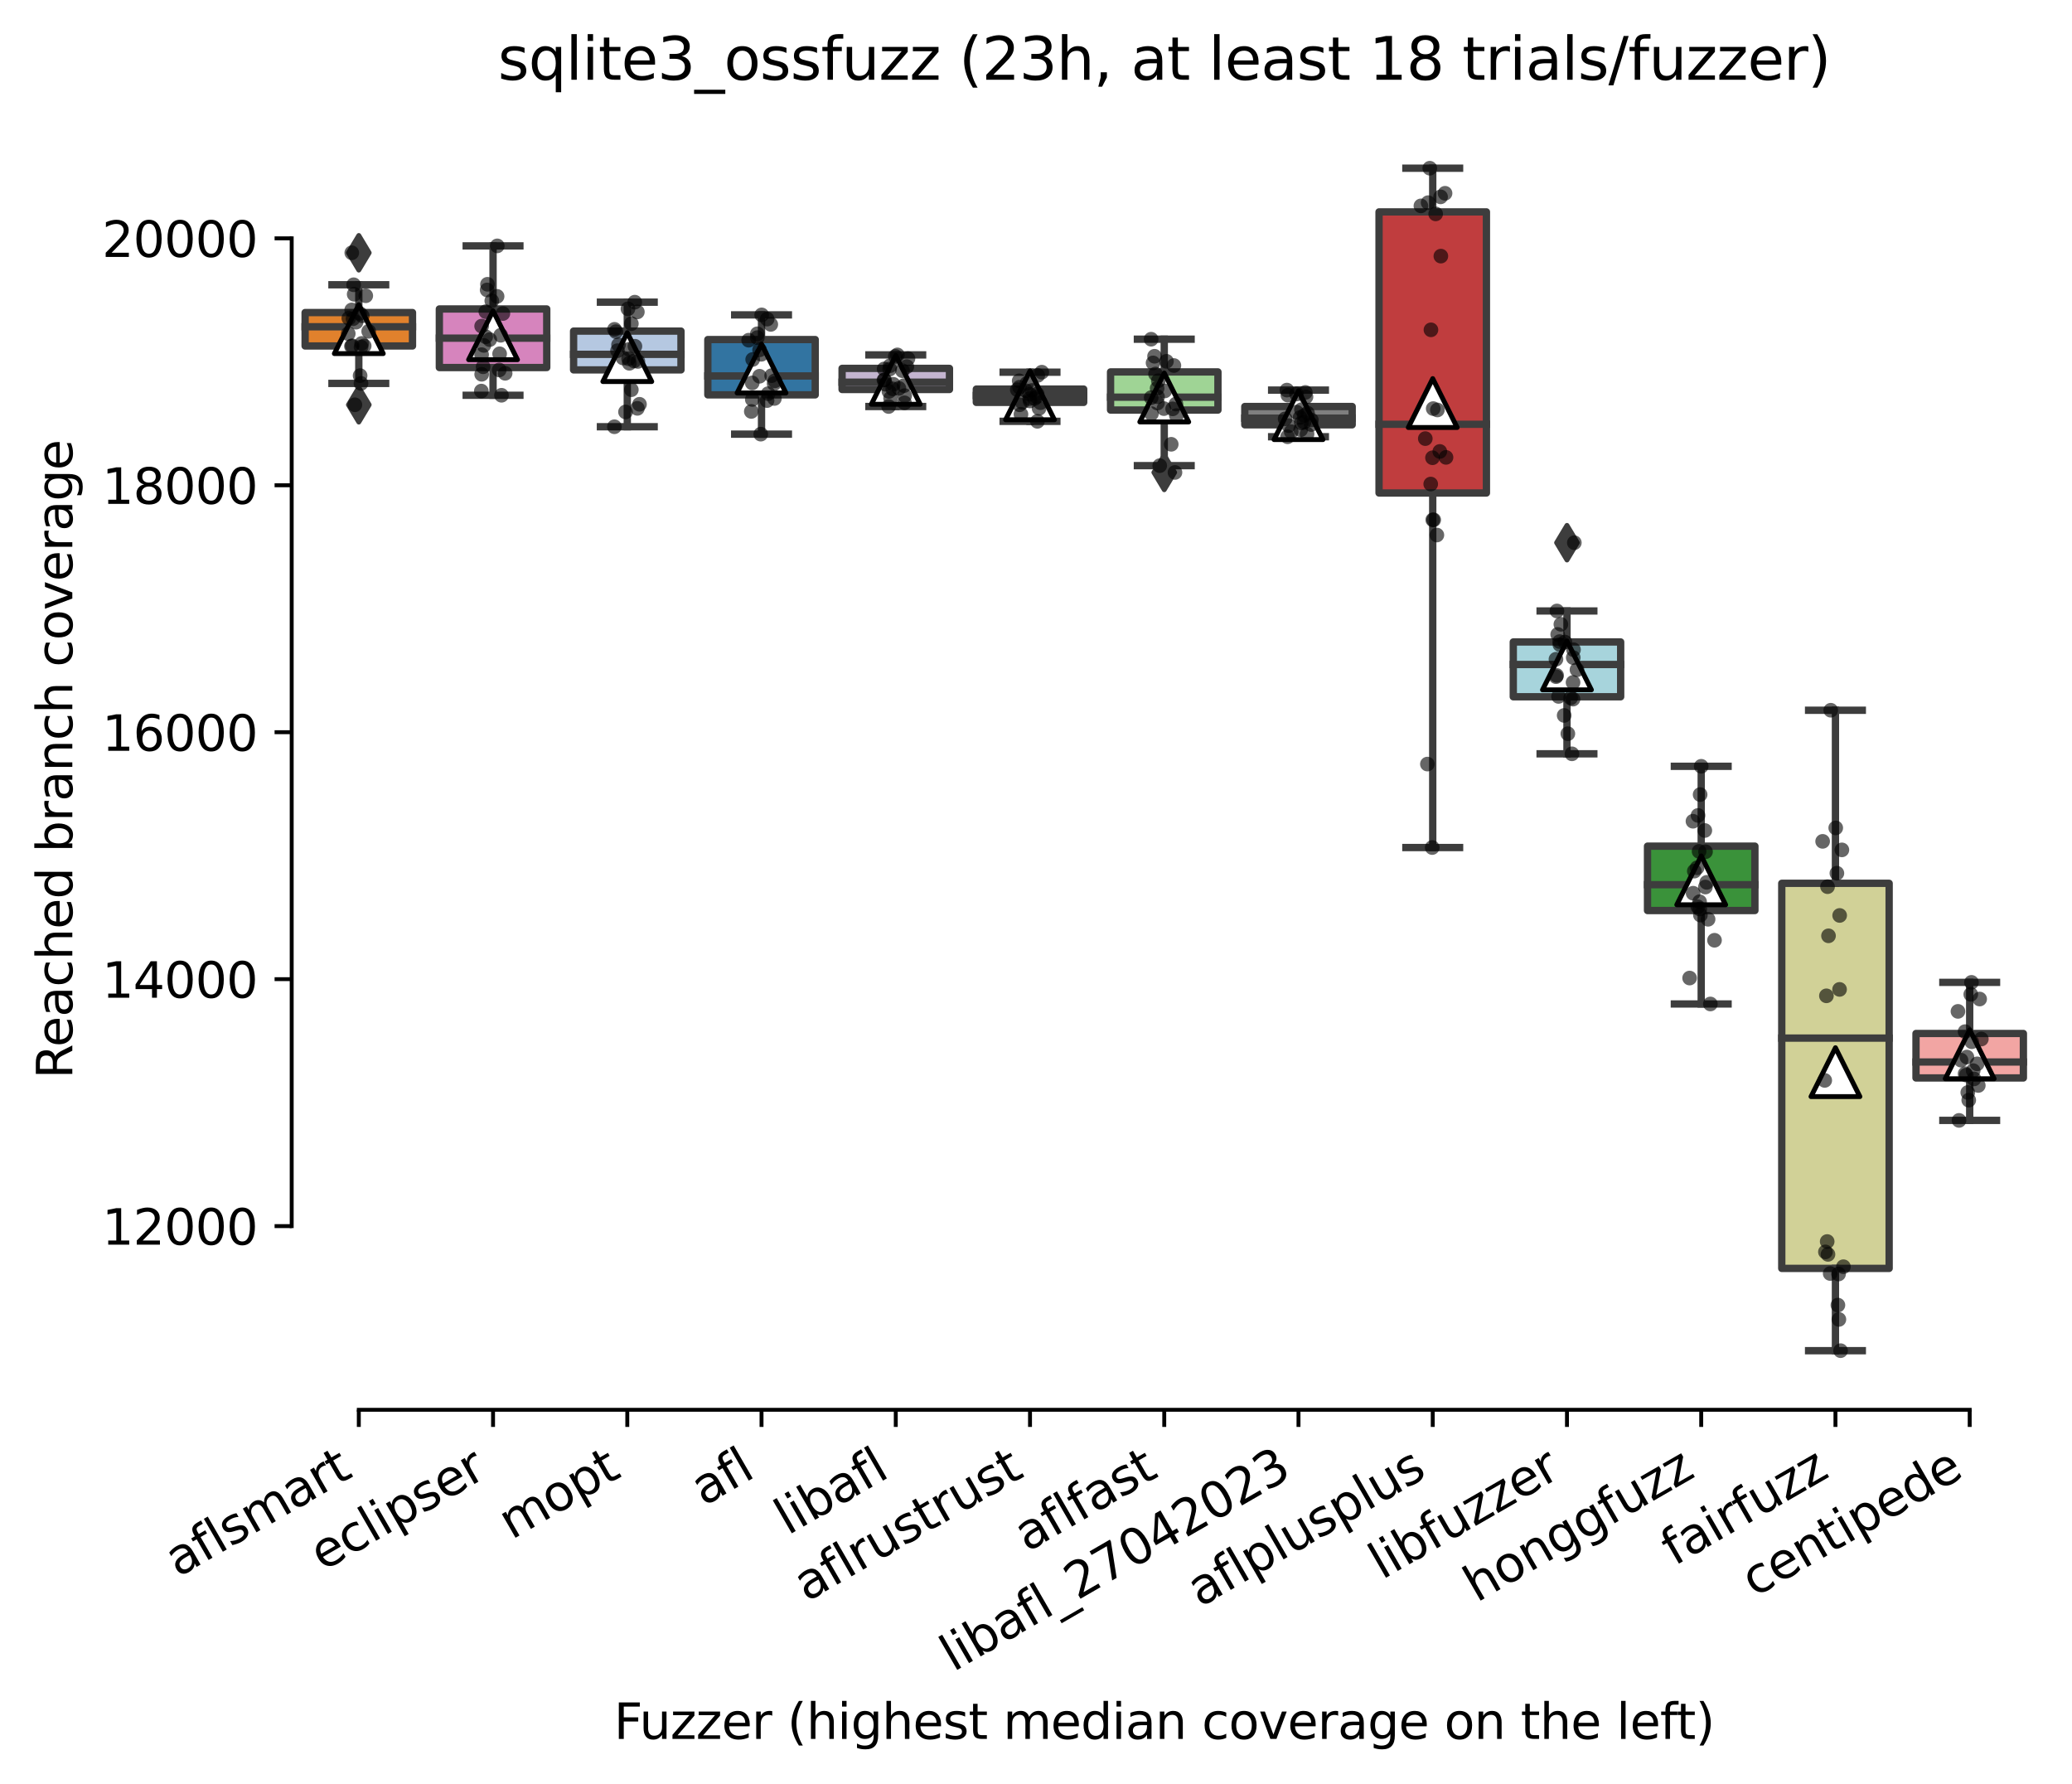 <?xml version="1.0" encoding="utf-8" standalone="no"?>
<!DOCTYPE svg PUBLIC "-//W3C//DTD SVG 1.1//EN"
  "http://www.w3.org/Graphics/SVG/1.1/DTD/svg11.dtd">
<svg xmlns:xlink="http://www.w3.org/1999/xlink" width="424.011pt" height="365.046pt" viewBox="0 0 424.011 365.046" xmlns="http://www.w3.org/2000/svg" version="1.1">
 <defs>
  <style type="text/css">*{stroke-linejoin: round; stroke-linecap: butt}</style>
 </defs>
 <g id="figure_1">
  <g id="patch_1">
   <path d="M 0 365.046 
L 424.011 365.046 
L 424.011 0 
L 0 0 
z
" style="fill: #ffffff"/>
  </g>
  <g id="axes_1">
   <g id="patch_2">
    <path d="M 59.691 288.43 
L 416.811 288.43 
L 416.811 22.318 
L 59.691 22.318 
z
" style="fill: #ffffff"/>
   </g>
   <g id="patch_3">
    <path d="M 62.438 70.783 
L 84.414 70.783 
L 84.414 63.944 
L 62.438 63.944 
L 62.438 70.783 
z
" clip-path="url(#pd44b93e23d)" style="fill: #e1812c; stroke: #3d3d3d; stroke-width: 1.5; stroke-linejoin: miter"/>
   </g>
   <g id="patch_4">
    <path d="M 89.908 75.197 
L 111.885 75.197 
L 111.885 63.211 
L 89.908 63.211 
L 89.908 75.197 
z
" clip-path="url(#pd44b93e23d)" style="fill: #d684bd; stroke: #3d3d3d; stroke-width: 1.5; stroke-linejoin: miter"/>
   </g>
   <g id="patch_5">
    <path d="M 117.379 75.677 
L 139.356 75.677 
L 139.356 67.739 
L 117.379 67.739 
L 117.379 75.677 
z
" clip-path="url(#pd44b93e23d)" style="fill: #b5c8e1; stroke: #3d3d3d; stroke-width: 1.5; stroke-linejoin: miter"/>
   </g>
   <g id="patch_6">
    <path d="M 144.85 80.786 
L 166.827 80.786 
L 166.827 69.469 
L 144.85 69.469 
L 144.85 80.786 
z
" clip-path="url(#pd44b93e23d)" style="fill: #3274a1; stroke: #3d3d3d; stroke-width: 1.5; stroke-linejoin: miter"/>
   </g>
   <g id="patch_7">
    <path d="M 172.321 79.687 
L 194.297 79.687 
L 194.297 75.368 
L 172.321 75.368 
L 172.321 79.687 
z
" clip-path="url(#pd44b93e23d)" style="fill: #c4b5d0; stroke: #3d3d3d; stroke-width: 1.5; stroke-linejoin: miter"/>
   </g>
   <g id="patch_8">
    <path d="M 199.792 82.327 
L 221.768 82.327 
L 221.768 79.605 
L 199.792 79.605 
L 199.792 82.327 
z
" clip-path="url(#pd44b93e23d)" style="fill: #c7c7c7; stroke: #3d3d3d; stroke-width: 1.5; stroke-linejoin: miter"/>
   </g>
   <g id="patch_9">
    <path d="M 227.262 83.893 
L 249.239 83.893 
L 249.239 76.088 
L 227.262 76.088 
L 227.262 83.893 
z
" clip-path="url(#pd44b93e23d)" style="fill: #9fd495; stroke: #3d3d3d; stroke-width: 1.5; stroke-linejoin: miter"/>
   </g>
   <g id="patch_10">
    <path d="M 254.733 86.912 
L 276.71 86.912 
L 276.71 83.167 
L 254.733 83.167 
L 254.733 86.912 
z
" clip-path="url(#pd44b93e23d)" style="fill: #7f7f7f; stroke: #3d3d3d; stroke-width: 1.5; stroke-linejoin: miter"/>
   </g>
   <g id="patch_11">
    <path d="M 282.204 100.862 
L 304.18 100.862 
L 304.18 43.35 
L 282.204 43.35 
L 282.204 100.862 
z
" clip-path="url(#pd44b93e23d)" style="fill: #c03d3e; stroke: #3d3d3d; stroke-width: 1.5; stroke-linejoin: miter"/>
   </g>
   <g id="patch_12">
    <path d="M 309.675 142.554 
L 331.651 142.554 
L 331.651 131.339 
L 309.675 131.339 
L 309.675 142.554 
z
" clip-path="url(#pd44b93e23d)" style="fill: #a7d4dc; stroke: #3d3d3d; stroke-width: 1.5; stroke-linejoin: miter"/>
   </g>
   <g id="patch_13">
    <path d="M 337.145 186.287 
L 359.122 186.287 
L 359.122 173.113 
L 337.145 173.113 
L 337.145 186.287 
z
" clip-path="url(#pd44b93e23d)" style="fill: #3a923a; stroke: #3d3d3d; stroke-width: 1.5; stroke-linejoin: miter"/>
   </g>
   <g id="patch_14">
    <path d="M 364.616 259.504 
L 386.593 259.504 
L 386.593 180.717 
L 364.616 180.717 
L 364.616 259.504 
z
" clip-path="url(#pd44b93e23d)" style="fill: #d1d197; stroke: #3d3d3d; stroke-width: 1.5; stroke-linejoin: miter"/>
   </g>
   <g id="patch_15">
    <path d="M 392.087 220.54 
L 414.064 220.54 
L 414.064 211.44 
L 392.087 211.44 
L 392.087 220.54 
z
" clip-path="url(#pd44b93e23d)" style="fill: #f2a5a3; stroke: #3d3d3d; stroke-width: 1.5; stroke-linejoin: miter"/>
   </g>
   <g id="matplotlib.axis_1">
    <g id="xtick_1">
     <g id="line2d_1">
      <defs>
       <path id="m5690af5ae5" d="M 0 0 
L 0 3.5 
" style="stroke: #000000; stroke-width: 0.8"/>
      </defs>
      <g>
       <use xlink:href="#m5690af5ae5" x="73.426" y="288.43" style="stroke: #000000; stroke-width: 0.8"/>
      </g>
     </g>
     <g id="text_1">
      <!-- aflsmart -->
      <g transform="translate(36.415 322.779) rotate(-30) scale(0.1 -0.1)">
       <defs>
        <path id="DejaVuSans-61" d="M 2194 1759 
Q 1497 1759 1228 1600 
Q 959 1441 959 1056 
Q 959 750 1161 570 
Q 1363 391 1709 391 
Q 2188 391 2477 730 
Q 2766 1069 2766 1631 
L 2766 1759 
L 2194 1759 
z
M 3341 1997 
L 3341 0 
L 2766 0 
L 2766 531 
Q 2569 213 2275 61 
Q 1981 -91 1556 -91 
Q 1019 -91 701 211 
Q 384 513 384 1019 
Q 384 1609 779 1909 
Q 1175 2209 1959 2209 
L 2766 2209 
L 2766 2266 
Q 2766 2663 2505 2880 
Q 2244 3097 1772 3097 
Q 1472 3097 1187 3025 
Q 903 2953 641 2809 
L 641 3341 
Q 956 3463 1253 3523 
Q 1550 3584 1831 3584 
Q 2591 3584 2966 3190 
Q 3341 2797 3341 1997 
z
" transform="scale(0.016)"/>
        <path id="DejaVuSans-66" d="M 2375 4863 
L 2375 4384 
L 1825 4384 
Q 1516 4384 1395 4259 
Q 1275 4134 1275 3809 
L 1275 3500 
L 2222 3500 
L 2222 3053 
L 1275 3053 
L 1275 0 
L 697 0 
L 697 3053 
L 147 3053 
L 147 3500 
L 697 3500 
L 697 3744 
Q 697 4328 969 4595 
Q 1241 4863 1831 4863 
L 2375 4863 
z
" transform="scale(0.016)"/>
        <path id="DejaVuSans-6c" d="M 603 4863 
L 1178 4863 
L 1178 0 
L 603 0 
L 603 4863 
z
" transform="scale(0.016)"/>
        <path id="DejaVuSans-73" d="M 2834 3397 
L 2834 2853 
Q 2591 2978 2328 3040 
Q 2066 3103 1784 3103 
Q 1356 3103 1142 2972 
Q 928 2841 928 2578 
Q 928 2378 1081 2264 
Q 1234 2150 1697 2047 
L 1894 2003 
Q 2506 1872 2764 1633 
Q 3022 1394 3022 966 
Q 3022 478 2636 193 
Q 2250 -91 1575 -91 
Q 1294 -91 989 -36 
Q 684 19 347 128 
L 347 722 
Q 666 556 975 473 
Q 1284 391 1588 391 
Q 1994 391 2212 530 
Q 2431 669 2431 922 
Q 2431 1156 2273 1281 
Q 2116 1406 1581 1522 
L 1381 1569 
Q 847 1681 609 1914 
Q 372 2147 372 2553 
Q 372 3047 722 3315 
Q 1072 3584 1716 3584 
Q 2034 3584 2315 3537 
Q 2597 3491 2834 3397 
z
" transform="scale(0.016)"/>
        <path id="DejaVuSans-6d" d="M 3328 2828 
Q 3544 3216 3844 3400 
Q 4144 3584 4550 3584 
Q 5097 3584 5394 3201 
Q 5691 2819 5691 2113 
L 5691 0 
L 5113 0 
L 5113 2094 
Q 5113 2597 4934 2840 
Q 4756 3084 4391 3084 
Q 3944 3084 3684 2787 
Q 3425 2491 3425 1978 
L 3425 0 
L 2847 0 
L 2847 2094 
Q 2847 2600 2669 2842 
Q 2491 3084 2119 3084 
Q 1678 3084 1418 2786 
Q 1159 2488 1159 1978 
L 1159 0 
L 581 0 
L 581 3500 
L 1159 3500 
L 1159 2956 
Q 1356 3278 1631 3431 
Q 1906 3584 2284 3584 
Q 2666 3584 2933 3390 
Q 3200 3197 3328 2828 
z
" transform="scale(0.016)"/>
        <path id="DejaVuSans-72" d="M 2631 2963 
Q 2534 3019 2420 3045 
Q 2306 3072 2169 3072 
Q 1681 3072 1420 2755 
Q 1159 2438 1159 1844 
L 1159 0 
L 581 0 
L 581 3500 
L 1159 3500 
L 1159 2956 
Q 1341 3275 1631 3429 
Q 1922 3584 2338 3584 
Q 2397 3584 2469 3576 
Q 2541 3569 2628 3553 
L 2631 2963 
z
" transform="scale(0.016)"/>
        <path id="DejaVuSans-74" d="M 1172 4494 
L 1172 3500 
L 2356 3500 
L 2356 3053 
L 1172 3053 
L 1172 1153 
Q 1172 725 1289 603 
Q 1406 481 1766 481 
L 2356 481 
L 2356 0 
L 1766 0 
Q 1100 0 847 248 
Q 594 497 594 1153 
L 594 3053 
L 172 3053 
L 172 3500 
L 594 3500 
L 594 4494 
L 1172 4494 
z
" transform="scale(0.016)"/>
       </defs>
       <use xlink:href="#DejaVuSans-61"/>
       <use xlink:href="#DejaVuSans-66" x="61.279"/>
       <use xlink:href="#DejaVuSans-6c" x="96.484"/>
       <use xlink:href="#DejaVuSans-73" x="124.268"/>
       <use xlink:href="#DejaVuSans-6d" x="176.367"/>
       <use xlink:href="#DejaVuSans-61" x="273.779"/>
       <use xlink:href="#DejaVuSans-72" x="335.059"/>
       <use xlink:href="#DejaVuSans-74" x="376.172"/>
      </g>
     </g>
    </g>
    <g id="xtick_2">
     <g id="line2d_2">
      <g>
       <use xlink:href="#m5690af5ae5" x="100.897" y="288.43" style="stroke: #000000; stroke-width: 0.8"/>
      </g>
     </g>
     <g id="text_2">
      <!-- eclipser -->
      <g transform="translate(66.056 321.525) rotate(-30) scale(0.1 -0.1)">
       <defs>
        <path id="DejaVuSans-65" d="M 3597 1894 
L 3597 1613 
L 953 1613 
Q 991 1019 1311 708 
Q 1631 397 2203 397 
Q 2534 397 2845 478 
Q 3156 559 3463 722 
L 3463 178 
Q 3153 47 2828 -22 
Q 2503 -91 2169 -91 
Q 1331 -91 842 396 
Q 353 884 353 1716 
Q 353 2575 817 3079 
Q 1281 3584 2069 3584 
Q 2775 3584 3186 3129 
Q 3597 2675 3597 1894 
z
M 3022 2063 
Q 3016 2534 2758 2815 
Q 2500 3097 2075 3097 
Q 1594 3097 1305 2825 
Q 1016 2553 972 2059 
L 3022 2063 
z
" transform="scale(0.016)"/>
        <path id="DejaVuSans-63" d="M 3122 3366 
L 3122 2828 
Q 2878 2963 2633 3030 
Q 2388 3097 2138 3097 
Q 1578 3097 1268 2742 
Q 959 2388 959 1747 
Q 959 1106 1268 751 
Q 1578 397 2138 397 
Q 2388 397 2633 464 
Q 2878 531 3122 666 
L 3122 134 
Q 2881 22 2623 -34 
Q 2366 -91 2075 -91 
Q 1284 -91 818 406 
Q 353 903 353 1747 
Q 353 2603 823 3093 
Q 1294 3584 2113 3584 
Q 2378 3584 2631 3529 
Q 2884 3475 3122 3366 
z
" transform="scale(0.016)"/>
        <path id="DejaVuSans-69" d="M 603 3500 
L 1178 3500 
L 1178 0 
L 603 0 
L 603 3500 
z
M 603 4863 
L 1178 4863 
L 1178 4134 
L 603 4134 
L 603 4863 
z
" transform="scale(0.016)"/>
        <path id="DejaVuSans-70" d="M 1159 525 
L 1159 -1331 
L 581 -1331 
L 581 3500 
L 1159 3500 
L 1159 2969 
Q 1341 3281 1617 3432 
Q 1894 3584 2278 3584 
Q 2916 3584 3314 3078 
Q 3713 2572 3713 1747 
Q 3713 922 3314 415 
Q 2916 -91 2278 -91 
Q 1894 -91 1617 61 
Q 1341 213 1159 525 
z
M 3116 1747 
Q 3116 2381 2855 2742 
Q 2594 3103 2138 3103 
Q 1681 3103 1420 2742 
Q 1159 2381 1159 1747 
Q 1159 1113 1420 752 
Q 1681 391 2138 391 
Q 2594 391 2855 752 
Q 3116 1113 3116 1747 
z
" transform="scale(0.016)"/>
       </defs>
       <use xlink:href="#DejaVuSans-65"/>
       <use xlink:href="#DejaVuSans-63" x="61.523"/>
       <use xlink:href="#DejaVuSans-6c" x="116.504"/>
       <use xlink:href="#DejaVuSans-69" x="144.287"/>
       <use xlink:href="#DejaVuSans-70" x="172.07"/>
       <use xlink:href="#DejaVuSans-73" x="235.547"/>
       <use xlink:href="#DejaVuSans-65" x="287.646"/>
       <use xlink:href="#DejaVuSans-72" x="349.17"/>
      </g>
     </g>
    </g>
    <g id="xtick_3">
     <g id="line2d_3">
      <g>
       <use xlink:href="#m5690af5ae5" x="128.368" y="288.43" style="stroke: #000000; stroke-width: 0.8"/>
      </g>
     </g>
     <g id="text_3">
      <!-- mopt -->
      <g transform="translate(104.7 315.075) rotate(-30) scale(0.1 -0.1)">
       <defs>
        <path id="DejaVuSans-6f" d="M 1959 3097 
Q 1497 3097 1228 2736 
Q 959 2375 959 1747 
Q 959 1119 1226 758 
Q 1494 397 1959 397 
Q 2419 397 2687 759 
Q 2956 1122 2956 1747 
Q 2956 2369 2687 2733 
Q 2419 3097 1959 3097 
z
M 1959 3584 
Q 2709 3584 3137 3096 
Q 3566 2609 3566 1747 
Q 3566 888 3137 398 
Q 2709 -91 1959 -91 
Q 1206 -91 779 398 
Q 353 888 353 1747 
Q 353 2609 779 3096 
Q 1206 3584 1959 3584 
z
" transform="scale(0.016)"/>
       </defs>
       <use xlink:href="#DejaVuSans-6d"/>
       <use xlink:href="#DejaVuSans-6f" x="97.412"/>
       <use xlink:href="#DejaVuSans-70" x="158.594"/>
       <use xlink:href="#DejaVuSans-74" x="222.07"/>
      </g>
     </g>
    </g>
    <g id="xtick_4">
     <g id="line2d_4">
      <g>
       <use xlink:href="#m5690af5ae5" x="155.838" y="288.43" style="stroke: #000000; stroke-width: 0.8"/>
      </g>
     </g>
     <g id="text_4">
      <!-- afl -->
      <g transform="translate(144.037 308.224) rotate(-30) scale(0.1 -0.1)">
       <use xlink:href="#DejaVuSans-61"/>
       <use xlink:href="#DejaVuSans-66" x="61.279"/>
       <use xlink:href="#DejaVuSans-6c" x="96.484"/>
      </g>
     </g>
    </g>
    <g id="xtick_5">
     <g id="line2d_5">
      <g>
       <use xlink:href="#m5690af5ae5" x="183.309" y="288.43" style="stroke: #000000; stroke-width: 0.8"/>
      </g>
     </g>
     <g id="text_5">
      <!-- libafl -->
      <g transform="translate(161.198 314.176) rotate(-30) scale(0.1 -0.1)">
       <defs>
        <path id="DejaVuSans-62" d="M 3116 1747 
Q 3116 2381 2855 2742 
Q 2594 3103 2138 3103 
Q 1681 3103 1420 2742 
Q 1159 2381 1159 1747 
Q 1159 1113 1420 752 
Q 1681 391 2138 391 
Q 2594 391 2855 752 
Q 3116 1113 3116 1747 
z
M 1159 2969 
Q 1341 3281 1617 3432 
Q 1894 3584 2278 3584 
Q 2916 3584 3314 3078 
Q 3713 2572 3713 1747 
Q 3713 922 3314 415 
Q 2916 -91 2278 -91 
Q 1894 -91 1617 61 
Q 1341 213 1159 525 
L 1159 0 
L 581 0 
L 581 4863 
L 1159 4863 
L 1159 2969 
z
" transform="scale(0.016)"/>
       </defs>
       <use xlink:href="#DejaVuSans-6c"/>
       <use xlink:href="#DejaVuSans-69" x="27.783"/>
       <use xlink:href="#DejaVuSans-62" x="55.566"/>
       <use xlink:href="#DejaVuSans-61" x="119.043"/>
       <use xlink:href="#DejaVuSans-66" x="180.322"/>
       <use xlink:href="#DejaVuSans-6c" x="215.527"/>
      </g>
     </g>
    </g>
    <g id="xtick_6">
     <g id="line2d_6">
      <g>
       <use xlink:href="#m5690af5ae5" x="210.78" y="288.43" style="stroke: #000000; stroke-width: 0.8"/>
      </g>
     </g>
     <g id="text_6">
      <!-- aflrustrust -->
      <g transform="translate(165.068 327.802) rotate(-30) scale(0.1 -0.1)">
       <defs>
        <path id="DejaVuSans-75" d="M 544 1381 
L 544 3500 
L 1119 3500 
L 1119 1403 
Q 1119 906 1312 657 
Q 1506 409 1894 409 
Q 2359 409 2629 706 
Q 2900 1003 2900 1516 
L 2900 3500 
L 3475 3500 
L 3475 0 
L 2900 0 
L 2900 538 
Q 2691 219 2414 64 
Q 2138 -91 1772 -91 
Q 1169 -91 856 284 
Q 544 659 544 1381 
z
M 1991 3584 
L 1991 3584 
z
" transform="scale(0.016)"/>
       </defs>
       <use xlink:href="#DejaVuSans-61"/>
       <use xlink:href="#DejaVuSans-66" x="61.279"/>
       <use xlink:href="#DejaVuSans-6c" x="96.484"/>
       <use xlink:href="#DejaVuSans-72" x="124.268"/>
       <use xlink:href="#DejaVuSans-75" x="165.381"/>
       <use xlink:href="#DejaVuSans-73" x="228.76"/>
       <use xlink:href="#DejaVuSans-74" x="280.859"/>
       <use xlink:href="#DejaVuSans-72" x="320.068"/>
       <use xlink:href="#DejaVuSans-75" x="361.182"/>
       <use xlink:href="#DejaVuSans-73" x="424.561"/>
       <use xlink:href="#DejaVuSans-74" x="476.66"/>
      </g>
     </g>
    </g>
    <g id="xtick_7">
     <g id="line2d_7">
      <g>
       <use xlink:href="#m5690af5ae5" x="238.251" y="288.43" style="stroke: #000000; stroke-width: 0.8"/>
      </g>
     </g>
     <g id="text_7">
      <!-- aflfast -->
      <g transform="translate(210.187 317.613) rotate(-30) scale(0.1 -0.1)">
       <use xlink:href="#DejaVuSans-61"/>
       <use xlink:href="#DejaVuSans-66" x="61.279"/>
       <use xlink:href="#DejaVuSans-6c" x="96.484"/>
       <use xlink:href="#DejaVuSans-66" x="124.268"/>
       <use xlink:href="#DejaVuSans-61" x="159.473"/>
       <use xlink:href="#DejaVuSans-73" x="220.752"/>
       <use xlink:href="#DejaVuSans-74" x="272.852"/>
      </g>
     </g>
    </g>
    <g id="xtick_8">
     <g id="line2d_8">
      <g>
       <use xlink:href="#m5690af5ae5" x="265.721" y="288.43" style="stroke: #000000; stroke-width: 0.8"/>
      </g>
     </g>
     <g id="text_8">
      <!-- libafl_27042023 -->
      <g transform="translate(195.06 342.126) rotate(-30) scale(0.1 -0.1)">
       <defs>
        <path id="DejaVuSans-5f" d="M 3263 -1063 
L 3263 -1509 
L -63 -1509 
L -63 -1063 
L 3263 -1063 
z
" transform="scale(0.016)"/>
        <path id="DejaVuSans-32" d="M 1228 531 
L 3431 531 
L 3431 0 
L 469 0 
L 469 531 
Q 828 903 1448 1529 
Q 2069 2156 2228 2338 
Q 2531 2678 2651 2914 
Q 2772 3150 2772 3378 
Q 2772 3750 2511 3984 
Q 2250 4219 1831 4219 
Q 1534 4219 1204 4116 
Q 875 4013 500 3803 
L 500 4441 
Q 881 4594 1212 4672 
Q 1544 4750 1819 4750 
Q 2544 4750 2975 4387 
Q 3406 4025 3406 3419 
Q 3406 3131 3298 2873 
Q 3191 2616 2906 2266 
Q 2828 2175 2409 1742 
Q 1991 1309 1228 531 
z
" transform="scale(0.016)"/>
        <path id="DejaVuSans-37" d="M 525 4666 
L 3525 4666 
L 3525 4397 
L 1831 0 
L 1172 0 
L 2766 4134 
L 525 4134 
L 525 4666 
z
" transform="scale(0.016)"/>
        <path id="DejaVuSans-30" d="M 2034 4250 
Q 1547 4250 1301 3770 
Q 1056 3291 1056 2328 
Q 1056 1369 1301 889 
Q 1547 409 2034 409 
Q 2525 409 2770 889 
Q 3016 1369 3016 2328 
Q 3016 3291 2770 3770 
Q 2525 4250 2034 4250 
z
M 2034 4750 
Q 2819 4750 3233 4129 
Q 3647 3509 3647 2328 
Q 3647 1150 3233 529 
Q 2819 -91 2034 -91 
Q 1250 -91 836 529 
Q 422 1150 422 2328 
Q 422 3509 836 4129 
Q 1250 4750 2034 4750 
z
" transform="scale(0.016)"/>
        <path id="DejaVuSans-34" d="M 2419 4116 
L 825 1625 
L 2419 1625 
L 2419 4116 
z
M 2253 4666 
L 3047 4666 
L 3047 1625 
L 3713 1625 
L 3713 1100 
L 3047 1100 
L 3047 0 
L 2419 0 
L 2419 1100 
L 313 1100 
L 313 1709 
L 2253 4666 
z
" transform="scale(0.016)"/>
        <path id="DejaVuSans-33" d="M 2597 2516 
Q 3050 2419 3304 2112 
Q 3559 1806 3559 1356 
Q 3559 666 3084 287 
Q 2609 -91 1734 -91 
Q 1441 -91 1130 -33 
Q 819 25 488 141 
L 488 750 
Q 750 597 1062 519 
Q 1375 441 1716 441 
Q 2309 441 2620 675 
Q 2931 909 2931 1356 
Q 2931 1769 2642 2001 
Q 2353 2234 1838 2234 
L 1294 2234 
L 1294 2753 
L 1863 2753 
Q 2328 2753 2575 2939 
Q 2822 3125 2822 3475 
Q 2822 3834 2567 4026 
Q 2313 4219 1838 4219 
Q 1578 4219 1281 4162 
Q 984 4106 628 3988 
L 628 4550 
Q 988 4650 1302 4700 
Q 1616 4750 1894 4750 
Q 2613 4750 3031 4423 
Q 3450 4097 3450 3541 
Q 3450 3153 3228 2886 
Q 3006 2619 2597 2516 
z
" transform="scale(0.016)"/>
       </defs>
       <use xlink:href="#DejaVuSans-6c"/>
       <use xlink:href="#DejaVuSans-69" x="27.783"/>
       <use xlink:href="#DejaVuSans-62" x="55.566"/>
       <use xlink:href="#DejaVuSans-61" x="119.043"/>
       <use xlink:href="#DejaVuSans-66" x="180.322"/>
       <use xlink:href="#DejaVuSans-6c" x="215.527"/>
       <use xlink:href="#DejaVuSans-5f" x="243.311"/>
       <use xlink:href="#DejaVuSans-32" x="293.311"/>
       <use xlink:href="#DejaVuSans-37" x="356.934"/>
       <use xlink:href="#DejaVuSans-30" x="420.557"/>
       <use xlink:href="#DejaVuSans-34" x="484.18"/>
       <use xlink:href="#DejaVuSans-32" x="547.803"/>
       <use xlink:href="#DejaVuSans-30" x="611.426"/>
       <use xlink:href="#DejaVuSans-32" x="675.049"/>
       <use xlink:href="#DejaVuSans-33" x="738.672"/>
      </g>
     </g>
    </g>
    <g id="xtick_9">
     <g id="line2d_9">
      <g>
       <use xlink:href="#m5690af5ae5" x="293.192" y="288.43" style="stroke: #000000; stroke-width: 0.8"/>
      </g>
     </g>
     <g id="text_9">
      <!-- aflplusplus -->
      <g transform="translate(245.583 328.897) rotate(-30) scale(0.1 -0.1)">
       <use xlink:href="#DejaVuSans-61"/>
       <use xlink:href="#DejaVuSans-66" x="61.279"/>
       <use xlink:href="#DejaVuSans-6c" x="96.484"/>
       <use xlink:href="#DejaVuSans-70" x="124.268"/>
       <use xlink:href="#DejaVuSans-6c" x="187.744"/>
       <use xlink:href="#DejaVuSans-75" x="215.527"/>
       <use xlink:href="#DejaVuSans-73" x="278.906"/>
       <use xlink:href="#DejaVuSans-70" x="331.006"/>
       <use xlink:href="#DejaVuSans-6c" x="394.482"/>
       <use xlink:href="#DejaVuSans-75" x="422.266"/>
       <use xlink:href="#DejaVuSans-73" x="485.645"/>
      </g>
     </g>
    </g>
    <g id="xtick_10">
     <g id="line2d_10">
      <g>
       <use xlink:href="#m5690af5ae5" x="320.663" y="288.43" style="stroke: #000000; stroke-width: 0.8"/>
      </g>
     </g>
     <g id="text_10">
      <!-- libfuzzer -->
      <g transform="translate(282.797 323.272) rotate(-30) scale(0.1 -0.1)">
       <defs>
        <path id="DejaVuSans-7a" d="M 353 3500 
L 3084 3500 
L 3084 2975 
L 922 459 
L 3084 459 
L 3084 0 
L 275 0 
L 275 525 
L 2438 3041 
L 353 3041 
L 353 3500 
z
" transform="scale(0.016)"/>
       </defs>
       <use xlink:href="#DejaVuSans-6c"/>
       <use xlink:href="#DejaVuSans-69" x="27.783"/>
       <use xlink:href="#DejaVuSans-62" x="55.566"/>
       <use xlink:href="#DejaVuSans-66" x="119.043"/>
       <use xlink:href="#DejaVuSans-75" x="154.248"/>
       <use xlink:href="#DejaVuSans-7a" x="217.627"/>
       <use xlink:href="#DejaVuSans-7a" x="270.117"/>
       <use xlink:href="#DejaVuSans-65" x="322.607"/>
       <use xlink:href="#DejaVuSans-72" x="384.131"/>
      </g>
     </g>
    </g>
    <g id="xtick_11">
     <g id="line2d_11">
      <g>
       <use xlink:href="#m5690af5ae5" x="348.134" y="288.43" style="stroke: #000000; stroke-width: 0.8"/>
      </g>
     </g>
     <g id="text_11">
      <!-- honggfuzz -->
      <g transform="translate(302.195 327.933) rotate(-30) scale(0.1 -0.1)">
       <defs>
        <path id="DejaVuSans-68" d="M 3513 2113 
L 3513 0 
L 2938 0 
L 2938 2094 
Q 2938 2591 2744 2837 
Q 2550 3084 2163 3084 
Q 1697 3084 1428 2787 
Q 1159 2491 1159 1978 
L 1159 0 
L 581 0 
L 581 4863 
L 1159 4863 
L 1159 2956 
Q 1366 3272 1645 3428 
Q 1925 3584 2291 3584 
Q 2894 3584 3203 3211 
Q 3513 2838 3513 2113 
z
" transform="scale(0.016)"/>
        <path id="DejaVuSans-6e" d="M 3513 2113 
L 3513 0 
L 2938 0 
L 2938 2094 
Q 2938 2591 2744 2837 
Q 2550 3084 2163 3084 
Q 1697 3084 1428 2787 
Q 1159 2491 1159 1978 
L 1159 0 
L 581 0 
L 581 3500 
L 1159 3500 
L 1159 2956 
Q 1366 3272 1645 3428 
Q 1925 3584 2291 3584 
Q 2894 3584 3203 3211 
Q 3513 2838 3513 2113 
z
" transform="scale(0.016)"/>
        <path id="DejaVuSans-67" d="M 2906 1791 
Q 2906 2416 2648 2759 
Q 2391 3103 1925 3103 
Q 1463 3103 1205 2759 
Q 947 2416 947 1791 
Q 947 1169 1205 825 
Q 1463 481 1925 481 
Q 2391 481 2648 825 
Q 2906 1169 2906 1791 
z
M 3481 434 
Q 3481 -459 3084 -895 
Q 2688 -1331 1869 -1331 
Q 1566 -1331 1297 -1286 
Q 1028 -1241 775 -1147 
L 775 -588 
Q 1028 -725 1275 -790 
Q 1522 -856 1778 -856 
Q 2344 -856 2625 -561 
Q 2906 -266 2906 331 
L 2906 616 
Q 2728 306 2450 153 
Q 2172 0 1784 0 
Q 1141 0 747 490 
Q 353 981 353 1791 
Q 353 2603 747 3093 
Q 1141 3584 1784 3584 
Q 2172 3584 2450 3431 
Q 2728 3278 2906 2969 
L 2906 3500 
L 3481 3500 
L 3481 434 
z
" transform="scale(0.016)"/>
       </defs>
       <use xlink:href="#DejaVuSans-68"/>
       <use xlink:href="#DejaVuSans-6f" x="63.379"/>
       <use xlink:href="#DejaVuSans-6e" x="124.561"/>
       <use xlink:href="#DejaVuSans-67" x="187.939"/>
       <use xlink:href="#DejaVuSans-67" x="251.416"/>
       <use xlink:href="#DejaVuSans-66" x="314.893"/>
       <use xlink:href="#DejaVuSans-75" x="350.098"/>
       <use xlink:href="#DejaVuSans-7a" x="413.477"/>
       <use xlink:href="#DejaVuSans-7a" x="465.967"/>
      </g>
     </g>
    </g>
    <g id="xtick_12">
     <g id="line2d_12">
      <g>
       <use xlink:href="#m5690af5ae5" x="375.604" y="288.43" style="stroke: #000000; stroke-width: 0.8"/>
      </g>
     </g>
     <g id="text_12">
      <!-- fairfuzz -->
      <g transform="translate(342.615 320.457) rotate(-30) scale(0.1 -0.1)">
       <use xlink:href="#DejaVuSans-66"/>
       <use xlink:href="#DejaVuSans-61" x="35.205"/>
       <use xlink:href="#DejaVuSans-69" x="96.484"/>
       <use xlink:href="#DejaVuSans-72" x="124.268"/>
       <use xlink:href="#DejaVuSans-66" x="165.381"/>
       <use xlink:href="#DejaVuSans-75" x="200.586"/>
       <use xlink:href="#DejaVuSans-7a" x="263.965"/>
       <use xlink:href="#DejaVuSans-7a" x="316.455"/>
      </g>
     </g>
    </g>
    <g id="xtick_13">
     <g id="line2d_13">
      <g>
       <use xlink:href="#m5690af5ae5" x="403.075" y="288.43" style="stroke: #000000; stroke-width: 0.8"/>
      </g>
     </g>
     <g id="text_13">
      <!-- centipede -->
      <g transform="translate(359.002 326.856) rotate(-30) scale(0.1 -0.1)">
       <defs>
        <path id="DejaVuSans-64" d="M 2906 2969 
L 2906 4863 
L 3481 4863 
L 3481 0 
L 2906 0 
L 2906 525 
Q 2725 213 2448 61 
Q 2172 -91 1784 -91 
Q 1150 -91 751 415 
Q 353 922 353 1747 
Q 353 2572 751 3078 
Q 1150 3584 1784 3584 
Q 2172 3584 2448 3432 
Q 2725 3281 2906 2969 
z
M 947 1747 
Q 947 1113 1208 752 
Q 1469 391 1925 391 
Q 2381 391 2643 752 
Q 2906 1113 2906 1747 
Q 2906 2381 2643 2742 
Q 2381 3103 1925 3103 
Q 1469 3103 1208 2742 
Q 947 2381 947 1747 
z
" transform="scale(0.016)"/>
       </defs>
       <use xlink:href="#DejaVuSans-63"/>
       <use xlink:href="#DejaVuSans-65" x="54.98"/>
       <use xlink:href="#DejaVuSans-6e" x="116.504"/>
       <use xlink:href="#DejaVuSans-74" x="179.883"/>
       <use xlink:href="#DejaVuSans-69" x="219.092"/>
       <use xlink:href="#DejaVuSans-70" x="246.875"/>
       <use xlink:href="#DejaVuSans-65" x="310.352"/>
       <use xlink:href="#DejaVuSans-64" x="371.875"/>
       <use xlink:href="#DejaVuSans-65" x="435.352"/>
      </g>
     </g>
    </g>
    <g id="text_14">
     <!-- Fuzzer (highest median coverage on the left) -->
     <g transform="translate(125.633 355.767) scale(0.1 -0.1)">
      <defs>
       <path id="DejaVuSans-46" d="M 628 4666 
L 3309 4666 
L 3309 4134 
L 1259 4134 
L 1259 2759 
L 3109 2759 
L 3109 2228 
L 1259 2228 
L 1259 0 
L 628 0 
L 628 4666 
z
" transform="scale(0.016)"/>
       <path id="DejaVuSans-20" transform="scale(0.016)"/>
       <path id="DejaVuSans-28" d="M 1984 4856 
Q 1566 4138 1362 3434 
Q 1159 2731 1159 2009 
Q 1159 1288 1364 580 
Q 1569 -128 1984 -844 
L 1484 -844 
Q 1016 -109 783 600 
Q 550 1309 550 2009 
Q 550 2706 781 3412 
Q 1013 4119 1484 4856 
L 1984 4856 
z
" transform="scale(0.016)"/>
       <path id="DejaVuSans-76" d="M 191 3500 
L 800 3500 
L 1894 563 
L 2988 3500 
L 3597 3500 
L 2284 0 
L 1503 0 
L 191 3500 
z
" transform="scale(0.016)"/>
       <path id="DejaVuSans-29" d="M 513 4856 
L 1013 4856 
Q 1481 4119 1714 3412 
Q 1947 2706 1947 2009 
Q 1947 1309 1714 600 
Q 1481 -109 1013 -844 
L 513 -844 
Q 928 -128 1133 580 
Q 1338 1288 1338 2009 
Q 1338 2731 1133 3434 
Q 928 4138 513 4856 
z
" transform="scale(0.016)"/>
      </defs>
      <use xlink:href="#DejaVuSans-46"/>
      <use xlink:href="#DejaVuSans-75" x="52.02"/>
      <use xlink:href="#DejaVuSans-7a" x="115.398"/>
      <use xlink:href="#DejaVuSans-7a" x="167.889"/>
      <use xlink:href="#DejaVuSans-65" x="220.379"/>
      <use xlink:href="#DejaVuSans-72" x="281.902"/>
      <use xlink:href="#DejaVuSans-20" x="323.016"/>
      <use xlink:href="#DejaVuSans-28" x="354.803"/>
      <use xlink:href="#DejaVuSans-68" x="393.816"/>
      <use xlink:href="#DejaVuSans-69" x="457.195"/>
      <use xlink:href="#DejaVuSans-67" x="484.979"/>
      <use xlink:href="#DejaVuSans-68" x="548.455"/>
      <use xlink:href="#DejaVuSans-65" x="611.834"/>
      <use xlink:href="#DejaVuSans-73" x="673.357"/>
      <use xlink:href="#DejaVuSans-74" x="725.457"/>
      <use xlink:href="#DejaVuSans-20" x="764.666"/>
      <use xlink:href="#DejaVuSans-6d" x="796.453"/>
      <use xlink:href="#DejaVuSans-65" x="893.865"/>
      <use xlink:href="#DejaVuSans-64" x="955.389"/>
      <use xlink:href="#DejaVuSans-69" x="1018.865"/>
      <use xlink:href="#DejaVuSans-61" x="1046.648"/>
      <use xlink:href="#DejaVuSans-6e" x="1107.928"/>
      <use xlink:href="#DejaVuSans-20" x="1171.307"/>
      <use xlink:href="#DejaVuSans-63" x="1203.094"/>
      <use xlink:href="#DejaVuSans-6f" x="1258.074"/>
      <use xlink:href="#DejaVuSans-76" x="1319.256"/>
      <use xlink:href="#DejaVuSans-65" x="1378.436"/>
      <use xlink:href="#DejaVuSans-72" x="1439.959"/>
      <use xlink:href="#DejaVuSans-61" x="1481.072"/>
      <use xlink:href="#DejaVuSans-67" x="1542.352"/>
      <use xlink:href="#DejaVuSans-65" x="1605.828"/>
      <use xlink:href="#DejaVuSans-20" x="1667.352"/>
      <use xlink:href="#DejaVuSans-6f" x="1699.139"/>
      <use xlink:href="#DejaVuSans-6e" x="1760.32"/>
      <use xlink:href="#DejaVuSans-20" x="1823.699"/>
      <use xlink:href="#DejaVuSans-74" x="1855.486"/>
      <use xlink:href="#DejaVuSans-68" x="1894.695"/>
      <use xlink:href="#DejaVuSans-65" x="1958.074"/>
      <use xlink:href="#DejaVuSans-20" x="2019.598"/>
      <use xlink:href="#DejaVuSans-6c" x="2051.385"/>
      <use xlink:href="#DejaVuSans-65" x="2079.168"/>
      <use xlink:href="#DejaVuSans-66" x="2140.691"/>
      <use xlink:href="#DejaVuSans-74" x="2174.146"/>
      <use xlink:href="#DejaVuSans-29" x="2213.355"/>
     </g>
    </g>
   </g>
   <g id="matplotlib.axis_2">
    <g id="ytick_1">
     <g id="line2d_14">
      <defs>
       <path id="mc67180be84" d="M 0 0 
L -3.5 0 
" style="stroke: #000000; stroke-width: 0.8"/>
      </defs>
      <g>
       <use xlink:href="#mc67180be84" x="59.691" y="250.846" style="stroke: #000000; stroke-width: 0.8"/>
      </g>
     </g>
     <g id="text_15">
      <!-- 12000 -->
      <g transform="translate(20.878 254.645) scale(0.1 -0.1)">
       <defs>
        <path id="DejaVuSans-31" d="M 794 531 
L 1825 531 
L 1825 4091 
L 703 3866 
L 703 4441 
L 1819 4666 
L 2450 4666 
L 2450 531 
L 3481 531 
L 3481 0 
L 794 0 
L 794 531 
z
" transform="scale(0.016)"/>
       </defs>
       <use xlink:href="#DejaVuSans-31"/>
       <use xlink:href="#DejaVuSans-32" x="63.623"/>
       <use xlink:href="#DejaVuSans-30" x="127.246"/>
       <use xlink:href="#DejaVuSans-30" x="190.869"/>
       <use xlink:href="#DejaVuSans-30" x="254.492"/>
      </g>
     </g>
    </g>
    <g id="ytick_2">
     <g id="line2d_15">
      <g>
       <use xlink:href="#mc67180be84" x="59.691" y="200.325" style="stroke: #000000; stroke-width: 0.8"/>
      </g>
     </g>
     <g id="text_16">
      <!-- 14000 -->
      <g transform="translate(20.878 204.124) scale(0.1 -0.1)">
       <use xlink:href="#DejaVuSans-31"/>
       <use xlink:href="#DejaVuSans-34" x="63.623"/>
       <use xlink:href="#DejaVuSans-30" x="127.246"/>
       <use xlink:href="#DejaVuSans-30" x="190.869"/>
       <use xlink:href="#DejaVuSans-30" x="254.492"/>
      </g>
     </g>
    </g>
    <g id="ytick_3">
     <g id="line2d_16">
      <g>
       <use xlink:href="#mc67180be84" x="59.691" y="149.804" style="stroke: #000000; stroke-width: 0.8"/>
      </g>
     </g>
     <g id="text_17">
      <!-- 16000 -->
      <g transform="translate(20.878 153.603) scale(0.1 -0.1)">
       <defs>
        <path id="DejaVuSans-36" d="M 2113 2584 
Q 1688 2584 1439 2293 
Q 1191 2003 1191 1497 
Q 1191 994 1439 701 
Q 1688 409 2113 409 
Q 2538 409 2786 701 
Q 3034 994 3034 1497 
Q 3034 2003 2786 2293 
Q 2538 2584 2113 2584 
z
M 3366 4563 
L 3366 3988 
Q 3128 4100 2886 4159 
Q 2644 4219 2406 4219 
Q 1781 4219 1451 3797 
Q 1122 3375 1075 2522 
Q 1259 2794 1537 2939 
Q 1816 3084 2150 3084 
Q 2853 3084 3261 2657 
Q 3669 2231 3669 1497 
Q 3669 778 3244 343 
Q 2819 -91 2113 -91 
Q 1303 -91 875 529 
Q 447 1150 447 2328 
Q 447 3434 972 4092 
Q 1497 4750 2381 4750 
Q 2619 4750 2861 4703 
Q 3103 4656 3366 4563 
z
" transform="scale(0.016)"/>
       </defs>
       <use xlink:href="#DejaVuSans-31"/>
       <use xlink:href="#DejaVuSans-36" x="63.623"/>
       <use xlink:href="#DejaVuSans-30" x="127.246"/>
       <use xlink:href="#DejaVuSans-30" x="190.869"/>
       <use xlink:href="#DejaVuSans-30" x="254.492"/>
      </g>
     </g>
    </g>
    <g id="ytick_4">
     <g id="line2d_17">
      <g>
       <use xlink:href="#mc67180be84" x="59.691" y="99.283" style="stroke: #000000; stroke-width: 0.8"/>
      </g>
     </g>
     <g id="text_18">
      <!-- 18000 -->
      <g transform="translate(20.878 103.082) scale(0.1 -0.1)">
       <defs>
        <path id="DejaVuSans-38" d="M 2034 2216 
Q 1584 2216 1326 1975 
Q 1069 1734 1069 1313 
Q 1069 891 1326 650 
Q 1584 409 2034 409 
Q 2484 409 2743 651 
Q 3003 894 3003 1313 
Q 3003 1734 2745 1975 
Q 2488 2216 2034 2216 
z
M 1403 2484 
Q 997 2584 770 2862 
Q 544 3141 544 3541 
Q 544 4100 942 4425 
Q 1341 4750 2034 4750 
Q 2731 4750 3128 4425 
Q 3525 4100 3525 3541 
Q 3525 3141 3298 2862 
Q 3072 2584 2669 2484 
Q 3125 2378 3379 2068 
Q 3634 1759 3634 1313 
Q 3634 634 3220 271 
Q 2806 -91 2034 -91 
Q 1263 -91 848 271 
Q 434 634 434 1313 
Q 434 1759 690 2068 
Q 947 2378 1403 2484 
z
M 1172 3481 
Q 1172 3119 1398 2916 
Q 1625 2713 2034 2713 
Q 2441 2713 2670 2916 
Q 2900 3119 2900 3481 
Q 2900 3844 2670 4047 
Q 2441 4250 2034 4250 
Q 1625 4250 1398 4047 
Q 1172 3844 1172 3481 
z
" transform="scale(0.016)"/>
       </defs>
       <use xlink:href="#DejaVuSans-31"/>
       <use xlink:href="#DejaVuSans-38" x="63.623"/>
       <use xlink:href="#DejaVuSans-30" x="127.246"/>
       <use xlink:href="#DejaVuSans-30" x="190.869"/>
       <use xlink:href="#DejaVuSans-30" x="254.492"/>
      </g>
     </g>
    </g>
    <g id="ytick_5">
     <g id="line2d_18">
      <g>
       <use xlink:href="#mc67180be84" x="59.691" y="48.762" style="stroke: #000000; stroke-width: 0.8"/>
      </g>
     </g>
     <g id="text_19">
      <!-- 20000 -->
      <g transform="translate(20.878 52.561) scale(0.1 -0.1)">
       <use xlink:href="#DejaVuSans-32"/>
       <use xlink:href="#DejaVuSans-30" x="63.623"/>
       <use xlink:href="#DejaVuSans-30" x="127.246"/>
       <use xlink:href="#DejaVuSans-30" x="190.869"/>
       <use xlink:href="#DejaVuSans-30" x="254.492"/>
      </g>
     </g>
    </g>
    <g id="text_20">
     <!-- Reached branch coverage -->
     <g transform="translate(14.798 220.706) rotate(-90) scale(0.1 -0.1)">
      <defs>
       <path id="DejaVuSans-52" d="M 2841 2188 
Q 3044 2119 3236 1894 
Q 3428 1669 3622 1275 
L 4263 0 
L 3584 0 
L 2988 1197 
Q 2756 1666 2539 1819 
Q 2322 1972 1947 1972 
L 1259 1972 
L 1259 0 
L 628 0 
L 628 4666 
L 2053 4666 
Q 2853 4666 3247 4331 
Q 3641 3997 3641 3322 
Q 3641 2881 3436 2590 
Q 3231 2300 2841 2188 
z
M 1259 4147 
L 1259 2491 
L 2053 2491 
Q 2509 2491 2742 2702 
Q 2975 2913 2975 3322 
Q 2975 3731 2742 3939 
Q 2509 4147 2053 4147 
L 1259 4147 
z
" transform="scale(0.016)"/>
      </defs>
      <use xlink:href="#DejaVuSans-52"/>
      <use xlink:href="#DejaVuSans-65" x="64.982"/>
      <use xlink:href="#DejaVuSans-61" x="126.506"/>
      <use xlink:href="#DejaVuSans-63" x="187.785"/>
      <use xlink:href="#DejaVuSans-68" x="242.766"/>
      <use xlink:href="#DejaVuSans-65" x="306.145"/>
      <use xlink:href="#DejaVuSans-64" x="367.668"/>
      <use xlink:href="#DejaVuSans-20" x="431.145"/>
      <use xlink:href="#DejaVuSans-62" x="462.932"/>
      <use xlink:href="#DejaVuSans-72" x="526.408"/>
      <use xlink:href="#DejaVuSans-61" x="567.521"/>
      <use xlink:href="#DejaVuSans-6e" x="628.801"/>
      <use xlink:href="#DejaVuSans-63" x="692.18"/>
      <use xlink:href="#DejaVuSans-68" x="747.16"/>
      <use xlink:href="#DejaVuSans-20" x="810.539"/>
      <use xlink:href="#DejaVuSans-63" x="842.326"/>
      <use xlink:href="#DejaVuSans-6f" x="897.307"/>
      <use xlink:href="#DejaVuSans-76" x="958.488"/>
      <use xlink:href="#DejaVuSans-65" x="1017.668"/>
      <use xlink:href="#DejaVuSans-72" x="1079.191"/>
      <use xlink:href="#DejaVuSans-61" x="1120.305"/>
      <use xlink:href="#DejaVuSans-67" x="1181.584"/>
      <use xlink:href="#DejaVuSans-65" x="1245.061"/>
     </g>
    </g>
   </g>
   <g id="line2d_19">
    <path d="M 73.426 70.783 
L 73.426 78.443 
" clip-path="url(#pd44b93e23d)" style="fill: none; stroke: #3d3d3d; stroke-width: 1.5; stroke-linecap: square"/>
   </g>
   <g id="line2d_20">
    <path d="M 73.426 63.944 
L 73.426 58.26 
" clip-path="url(#pd44b93e23d)" style="fill: none; stroke: #3d3d3d; stroke-width: 1.5; stroke-linecap: square"/>
   </g>
   <g id="line2d_21">
    <path d="M 67.932 78.443 
L 78.92 78.443 
" clip-path="url(#pd44b93e23d)" style="fill: none; stroke: #3d3d3d; stroke-width: 1.5; stroke-linecap: square"/>
   </g>
   <g id="line2d_22">
    <path d="M 67.932 58.26 
L 78.92 58.26 
" clip-path="url(#pd44b93e23d)" style="fill: none; stroke: #3d3d3d; stroke-width: 1.5; stroke-linecap: square"/>
   </g>
   <g id="line2d_23">
    <defs>
     <path id="mc38fb0f338" d="M -0 3.536 
L 2.121 0 
L -0 -3.536 
L -2.121 -0 
z
" style="stroke: #3d3d3d; stroke-linejoin: miter"/>
    </defs>
    <g clip-path="url(#pd44b93e23d)">
     <use xlink:href="#mc38fb0f338" x="73.426" y="82.813" style="fill: #3d3d3d; stroke: #3d3d3d; stroke-linejoin: miter"/>
     <use xlink:href="#mc38fb0f338" x="73.426" y="51.718" style="fill: #3d3d3d; stroke: #3d3d3d; stroke-linejoin: miter"/>
    </g>
   </g>
   <g id="line2d_24">
    <path d="M 100.897 75.197 
L 100.897 80.868 
" clip-path="url(#pd44b93e23d)" style="fill: none; stroke: #3d3d3d; stroke-width: 1.5; stroke-linecap: square"/>
   </g>
   <g id="line2d_25">
    <path d="M 100.897 63.211 
L 100.897 50.303 
" clip-path="url(#pd44b93e23d)" style="fill: none; stroke: #3d3d3d; stroke-width: 1.5; stroke-linecap: square"/>
   </g>
   <g id="line2d_26">
    <path d="M 95.403 80.868 
L 106.391 80.868 
" clip-path="url(#pd44b93e23d)" style="fill: none; stroke: #3d3d3d; stroke-width: 1.5; stroke-linecap: square"/>
   </g>
   <g id="line2d_27">
    <path d="M 95.403 50.303 
L 106.391 50.303 
" clip-path="url(#pd44b93e23d)" style="fill: none; stroke: #3d3d3d; stroke-width: 1.5; stroke-linecap: square"/>
   </g>
   <g id="line2d_28"/>
   <g id="line2d_29">
    <path d="M 128.368 75.677 
L 128.368 87.31 
" clip-path="url(#pd44b93e23d)" style="fill: none; stroke: #3d3d3d; stroke-width: 1.5; stroke-linecap: square"/>
   </g>
   <g id="line2d_30">
    <path d="M 128.368 67.739 
L 128.368 61.822 
" clip-path="url(#pd44b93e23d)" style="fill: none; stroke: #3d3d3d; stroke-width: 1.5; stroke-linecap: square"/>
   </g>
   <g id="line2d_31">
    <path d="M 122.873 87.31 
L 133.862 87.31 
" clip-path="url(#pd44b93e23d)" style="fill: none; stroke: #3d3d3d; stroke-width: 1.5; stroke-linecap: square"/>
   </g>
   <g id="line2d_32">
    <path d="M 122.873 61.822 
L 133.862 61.822 
" clip-path="url(#pd44b93e23d)" style="fill: none; stroke: #3d3d3d; stroke-width: 1.5; stroke-linecap: square"/>
   </g>
   <g id="line2d_33"/>
   <g id="line2d_34">
    <path d="M 155.838 80.786 
L 155.838 88.825 
" clip-path="url(#pd44b93e23d)" style="fill: none; stroke: #3d3d3d; stroke-width: 1.5; stroke-linecap: square"/>
   </g>
   <g id="line2d_35">
    <path d="M 155.838 69.469 
L 155.838 64.424 
" clip-path="url(#pd44b93e23d)" style="fill: none; stroke: #3d3d3d; stroke-width: 1.5; stroke-linecap: square"/>
   </g>
   <g id="line2d_36">
    <path d="M 150.344 88.825 
L 161.332 88.825 
" clip-path="url(#pd44b93e23d)" style="fill: none; stroke: #3d3d3d; stroke-width: 1.5; stroke-linecap: square"/>
   </g>
   <g id="line2d_37">
    <path d="M 150.344 64.424 
L 161.332 64.424 
" clip-path="url(#pd44b93e23d)" style="fill: none; stroke: #3d3d3d; stroke-width: 1.5; stroke-linecap: square"/>
   </g>
   <g id="line2d_38"/>
   <g id="line2d_39">
    <path d="M 183.309 79.687 
L 183.309 83.167 
" clip-path="url(#pd44b93e23d)" style="fill: none; stroke: #3d3d3d; stroke-width: 1.5; stroke-linecap: square"/>
   </g>
   <g id="line2d_40">
    <path d="M 183.309 75.368 
L 183.309 72.608 
" clip-path="url(#pd44b93e23d)" style="fill: none; stroke: #3d3d3d; stroke-width: 1.5; stroke-linecap: square"/>
   </g>
   <g id="line2d_41">
    <path d="M 177.815 83.167 
L 188.803 83.167 
" clip-path="url(#pd44b93e23d)" style="fill: none; stroke: #3d3d3d; stroke-width: 1.5; stroke-linecap: square"/>
   </g>
   <g id="line2d_42">
    <path d="M 177.815 72.608 
L 188.803 72.608 
" clip-path="url(#pd44b93e23d)" style="fill: none; stroke: #3d3d3d; stroke-width: 1.5; stroke-linecap: square"/>
   </g>
   <g id="line2d_43"/>
   <g id="line2d_44">
    <path d="M 210.78 82.327 
L 210.78 86.198 
" clip-path="url(#pd44b93e23d)" style="fill: none; stroke: #3d3d3d; stroke-width: 1.5; stroke-linecap: square"/>
   </g>
   <g id="line2d_45">
    <path d="M 210.78 79.605 
L 210.78 76.145 
" clip-path="url(#pd44b93e23d)" style="fill: none; stroke: #3d3d3d; stroke-width: 1.5; stroke-linecap: square"/>
   </g>
   <g id="line2d_46">
    <path d="M 205.286 86.198 
L 216.274 86.198 
" clip-path="url(#pd44b93e23d)" style="fill: none; stroke: #3d3d3d; stroke-width: 1.5; stroke-linecap: square"/>
   </g>
   <g id="line2d_47">
    <path d="M 205.286 76.145 
L 216.274 76.145 
" clip-path="url(#pd44b93e23d)" style="fill: none; stroke: #3d3d3d; stroke-width: 1.5; stroke-linecap: square"/>
   </g>
   <g id="line2d_48"/>
   <g id="line2d_49">
    <path d="M 238.251 83.893 
L 238.251 95.267 
" clip-path="url(#pd44b93e23d)" style="fill: none; stroke: #3d3d3d; stroke-width: 1.5; stroke-linecap: square"/>
   </g>
   <g id="line2d_50">
    <path d="M 238.251 76.088 
L 238.251 69.4 
" clip-path="url(#pd44b93e23d)" style="fill: none; stroke: #3d3d3d; stroke-width: 1.5; stroke-linecap: square"/>
   </g>
   <g id="line2d_51">
    <path d="M 232.756 95.267 
L 243.745 95.267 
" clip-path="url(#pd44b93e23d)" style="fill: none; stroke: #3d3d3d; stroke-width: 1.5; stroke-linecap: square"/>
   </g>
   <g id="line2d_52">
    <path d="M 232.756 69.4 
L 243.745 69.4 
" clip-path="url(#pd44b93e23d)" style="fill: none; stroke: #3d3d3d; stroke-width: 1.5; stroke-linecap: square"/>
   </g>
   <g id="line2d_53">
    <g clip-path="url(#pd44b93e23d)">
     <use xlink:href="#mc38fb0f338" x="238.251" y="96.656" style="fill: #3d3d3d; stroke: #3d3d3d; stroke-linejoin: miter"/>
    </g>
   </g>
   <g id="line2d_54">
    <path d="M 265.721 86.912 
L 265.721 89.356 
" clip-path="url(#pd44b93e23d)" style="fill: none; stroke: #3d3d3d; stroke-width: 1.5; stroke-linecap: square"/>
   </g>
   <g id="line2d_55">
    <path d="M 265.721 83.167 
L 265.721 79.807 
" clip-path="url(#pd44b93e23d)" style="fill: none; stroke: #3d3d3d; stroke-width: 1.5; stroke-linecap: square"/>
   </g>
   <g id="line2d_56">
    <path d="M 260.227 89.356 
L 271.216 89.356 
" clip-path="url(#pd44b93e23d)" style="fill: none; stroke: #3d3d3d; stroke-width: 1.5; stroke-linecap: square"/>
   </g>
   <g id="line2d_57">
    <path d="M 260.227 79.807 
L 271.216 79.807 
" clip-path="url(#pd44b93e23d)" style="fill: none; stroke: #3d3d3d; stroke-width: 1.5; stroke-linecap: square"/>
   </g>
   <g id="line2d_58"/>
   <g id="line2d_59">
    <path d="M 293.192 100.862 
L 293.192 173.398 
" clip-path="url(#pd44b93e23d)" style="fill: none; stroke: #3d3d3d; stroke-width: 1.5; stroke-linecap: square"/>
   </g>
   <g id="line2d_60">
    <path d="M 293.192 43.35 
L 293.192 34.414 
" clip-path="url(#pd44b93e23d)" style="fill: none; stroke: #3d3d3d; stroke-width: 1.5; stroke-linecap: square"/>
   </g>
   <g id="line2d_61">
    <path d="M 287.698 173.398 
L 298.686 173.398 
" clip-path="url(#pd44b93e23d)" style="fill: none; stroke: #3d3d3d; stroke-width: 1.5; stroke-linecap: square"/>
   </g>
   <g id="line2d_62">
    <path d="M 287.698 34.414 
L 298.686 34.414 
" clip-path="url(#pd44b93e23d)" style="fill: none; stroke: #3d3d3d; stroke-width: 1.5; stroke-linecap: square"/>
   </g>
   <g id="line2d_63"/>
   <g id="line2d_64">
    <path d="M 320.663 142.554 
L 320.663 154.225 
" clip-path="url(#pd44b93e23d)" style="fill: none; stroke: #3d3d3d; stroke-width: 1.5; stroke-linecap: square"/>
   </g>
   <g id="line2d_65">
    <path d="M 320.663 131.339 
L 320.663 124.998 
" clip-path="url(#pd44b93e23d)" style="fill: none; stroke: #3d3d3d; stroke-width: 1.5; stroke-linecap: square"/>
   </g>
   <g id="line2d_66">
    <path d="M 315.169 154.225 
L 326.157 154.225 
" clip-path="url(#pd44b93e23d)" style="fill: none; stroke: #3d3d3d; stroke-width: 1.5; stroke-linecap: square"/>
   </g>
   <g id="line2d_67">
    <path d="M 315.169 124.998 
L 326.157 124.998 
" clip-path="url(#pd44b93e23d)" style="fill: none; stroke: #3d3d3d; stroke-width: 1.5; stroke-linecap: square"/>
   </g>
   <g id="line2d_68">
    <g clip-path="url(#pd44b93e23d)">
     <use xlink:href="#mc38fb0f338" x="320.663" y="111.029" style="fill: #3d3d3d; stroke: #3d3d3d; stroke-linejoin: miter"/>
    </g>
   </g>
   <g id="line2d_69">
    <path d="M 348.134 186.287 
L 348.134 205.403 
" clip-path="url(#pd44b93e23d)" style="fill: none; stroke: #3d3d3d; stroke-width: 1.5; stroke-linecap: square"/>
   </g>
   <g id="line2d_70">
    <path d="M 348.134 173.113 
L 348.134 156.776 
" clip-path="url(#pd44b93e23d)" style="fill: none; stroke: #3d3d3d; stroke-width: 1.5; stroke-linecap: square"/>
   </g>
   <g id="line2d_71">
    <path d="M 342.64 205.403 
L 353.628 205.403 
" clip-path="url(#pd44b93e23d)" style="fill: none; stroke: #3d3d3d; stroke-width: 1.5; stroke-linecap: square"/>
   </g>
   <g id="line2d_72">
    <path d="M 342.64 156.776 
L 353.628 156.776 
" clip-path="url(#pd44b93e23d)" style="fill: none; stroke: #3d3d3d; stroke-width: 1.5; stroke-linecap: square"/>
   </g>
   <g id="line2d_73"/>
   <g id="line2d_74">
    <path d="M 375.604 259.504 
L 375.604 276.334 
" clip-path="url(#pd44b93e23d)" style="fill: none; stroke: #3d3d3d; stroke-width: 1.5; stroke-linecap: square"/>
   </g>
   <g id="line2d_75">
    <path d="M 375.604 180.717 
L 375.604 145.308 
" clip-path="url(#pd44b93e23d)" style="fill: none; stroke: #3d3d3d; stroke-width: 1.5; stroke-linecap: square"/>
   </g>
   <g id="line2d_76">
    <path d="M 370.11 276.334 
L 381.099 276.334 
" clip-path="url(#pd44b93e23d)" style="fill: none; stroke: #3d3d3d; stroke-width: 1.5; stroke-linecap: square"/>
   </g>
   <g id="line2d_77">
    <path d="M 370.11 145.308 
L 381.099 145.308 
" clip-path="url(#pd44b93e23d)" style="fill: none; stroke: #3d3d3d; stroke-width: 1.5; stroke-linecap: square"/>
   </g>
   <g id="line2d_78"/>
   <g id="line2d_79">
    <path d="M 403.075 220.54 
L 403.075 229.223 
" clip-path="url(#pd44b93e23d)" style="fill: none; stroke: #3d3d3d; stroke-width: 1.5; stroke-linecap: square"/>
   </g>
   <g id="line2d_80">
    <path d="M 403.075 211.44 
L 403.075 200.982 
" clip-path="url(#pd44b93e23d)" style="fill: none; stroke: #3d3d3d; stroke-width: 1.5; stroke-linecap: square"/>
   </g>
   <g id="line2d_81">
    <path d="M 397.581 229.223 
L 408.569 229.223 
" clip-path="url(#pd44b93e23d)" style="fill: none; stroke: #3d3d3d; stroke-width: 1.5; stroke-linecap: square"/>
   </g>
   <g id="line2d_82">
    <path d="M 397.581 200.982 
L 408.569 200.982 
" clip-path="url(#pd44b93e23d)" style="fill: none; stroke: #3d3d3d; stroke-width: 1.5; stroke-linecap: square"/>
   </g>
   <g id="line2d_83"/>
   <g id="line2d_84">
    <path d="M 62.438 66.849 
L 84.414 66.849 
" clip-path="url(#pd44b93e23d)" style="fill: none; stroke: #3d3d3d; stroke-width: 1.5; stroke-linecap: square"/>
   </g>
   <g id="line2d_85">
    <defs>
     <path id="mb69f61956e" d="M 0 -5 
L -5 5 
L 5 5 
z
" style="stroke: #000000; stroke-linejoin: miter"/>
    </defs>
    <g clip-path="url(#pd44b93e23d)">
     <use xlink:href="#mb69f61956e" x="73.426" y="67.34" style="fill: #ffffff; stroke: #000000; stroke-linejoin: miter"/>
    </g>
   </g>
   <g id="line2d_86">
    <path d="M 89.908 69.185 
L 111.885 69.185 
" clip-path="url(#pd44b93e23d)" style="fill: none; stroke: #3d3d3d; stroke-width: 1.5; stroke-linecap: square"/>
   </g>
   <g id="line2d_87">
    <g clip-path="url(#pd44b93e23d)">
     <use xlink:href="#mb69f61956e" x="100.897" y="68.585" style="fill: #ffffff; stroke: #000000; stroke-linejoin: miter"/>
    </g>
   </g>
   <g id="line2d_88">
    <path d="M 117.379 72.494 
L 139.356 72.494 
" clip-path="url(#pd44b93e23d)" style="fill: none; stroke: #3d3d3d; stroke-width: 1.5; stroke-linecap: square"/>
   </g>
   <g id="line2d_89">
    <g clip-path="url(#pd44b93e23d)">
     <use xlink:href="#mb69f61956e" x="128.368" y="73.06" style="fill: #ffffff; stroke: #000000; stroke-linejoin: miter"/>
    </g>
   </g>
   <g id="line2d_90">
    <path d="M 144.85 76.915 
L 166.827 76.915 
" clip-path="url(#pd44b93e23d)" style="fill: none; stroke: #3d3d3d; stroke-width: 1.5; stroke-linecap: square"/>
   </g>
   <g id="line2d_91">
    <g clip-path="url(#pd44b93e23d)">
     <use xlink:href="#mb69f61956e" x="155.838" y="75.398" style="fill: #ffffff; stroke: #000000; stroke-linejoin: miter"/>
    </g>
   </g>
   <g id="line2d_92">
    <path d="M 172.321 78.191 
L 194.297 78.191 
" clip-path="url(#pd44b93e23d)" style="fill: none; stroke: #3d3d3d; stroke-width: 1.5; stroke-linecap: square"/>
   </g>
   <g id="line2d_93">
    <g clip-path="url(#pd44b93e23d)">
     <use xlink:href="#mb69f61956e" x="183.309" y="77.712" style="fill: #ffffff; stroke: #000000; stroke-linejoin: miter"/>
    </g>
   </g>
   <g id="line2d_94">
    <path d="M 199.792 80.919 
L 221.768 80.919 
" clip-path="url(#pd44b93e23d)" style="fill: none; stroke: #3d3d3d; stroke-width: 1.5; stroke-linecap: square"/>
   </g>
   <g id="line2d_95">
    <g clip-path="url(#pd44b93e23d)">
     <use xlink:href="#mb69f61956e" x="210.78" y="80.882" style="fill: #ffffff; stroke: #000000; stroke-linejoin: miter"/>
    </g>
   </g>
   <g id="line2d_96">
    <path d="M 227.262 81.26 
L 249.239 81.26 
" clip-path="url(#pd44b93e23d)" style="fill: none; stroke: #3d3d3d; stroke-width: 1.5; stroke-linecap: square"/>
   </g>
   <g id="line2d_97">
    <g clip-path="url(#pd44b93e23d)">
     <use xlink:href="#mb69f61956e" x="238.251" y="81.323" style="fill: #ffffff; stroke: #000000; stroke-linejoin: miter"/>
    </g>
   </g>
   <g id="line2d_98">
    <path d="M 254.733 85.554 
L 276.71 85.554 
" clip-path="url(#pd44b93e23d)" style="fill: none; stroke: #3d3d3d; stroke-width: 1.5; stroke-linecap: square"/>
   </g>
   <g id="line2d_99">
    <g clip-path="url(#pd44b93e23d)">
     <use xlink:href="#mb69f61956e" x="265.721" y="84.935" style="fill: #ffffff; stroke: #000000; stroke-linejoin: miter"/>
    </g>
   </g>
   <g id="line2d_100">
    <path d="M 282.204 86.804 
L 304.18 86.804 
" clip-path="url(#pd44b93e23d)" style="fill: none; stroke: #3d3d3d; stroke-width: 1.5; stroke-linecap: square"/>
   </g>
   <g id="line2d_101">
    <g clip-path="url(#pd44b93e23d)">
     <use xlink:href="#mb69f61956e" x="293.192" y="82.458" style="fill: #ffffff; stroke: #000000; stroke-linejoin: miter"/>
    </g>
   </g>
   <g id="line2d_102">
    <path d="M 309.675 135.949 
L 331.651 135.949 
" clip-path="url(#pd44b93e23d)" style="fill: none; stroke: #3d3d3d; stroke-width: 1.5; stroke-linecap: square"/>
   </g>
   <g id="line2d_103">
    <g clip-path="url(#pd44b93e23d)">
     <use xlink:href="#mb69f61956e" x="320.663" y="136.134" style="fill: #ffffff; stroke: #000000; stroke-linejoin: miter"/>
    </g>
   </g>
   <g id="line2d_104">
    <path d="M 337.145 181.001 
L 359.122 181.001 
" clip-path="url(#pd44b93e23d)" style="fill: none; stroke: #3d3d3d; stroke-width: 1.5; stroke-linecap: square"/>
   </g>
   <g id="line2d_105">
    <g clip-path="url(#pd44b93e23d)">
     <use xlink:href="#mb69f61956e" x="348.134" y="180.109" style="fill: #ffffff; stroke: #000000; stroke-linejoin: miter"/>
    </g>
   </g>
   <g id="line2d_106">
    <path d="M 364.616 212.387 
L 386.593 212.387 
" clip-path="url(#pd44b93e23d)" style="fill: none; stroke: #3d3d3d; stroke-width: 1.5; stroke-linecap: square"/>
   </g>
   <g id="line2d_107">
    <g clip-path="url(#pd44b93e23d)">
     <use xlink:href="#mb69f61956e" x="375.604" y="219.355" style="fill: #ffffff; stroke: #000000; stroke-linejoin: miter"/>
    </g>
   </g>
   <g id="line2d_108">
    <path d="M 392.087 217.275 
L 414.064 217.275 
" clip-path="url(#pd44b93e23d)" style="fill: none; stroke: #3d3d3d; stroke-width: 1.5; stroke-linecap: square"/>
   </g>
   <g id="line2d_109">
    <g clip-path="url(#pd44b93e23d)">
     <use xlink:href="#mb69f61956e" x="403.075" y="215.7" style="fill: #ffffff; stroke: #000000; stroke-linejoin: miter"/>
    </g>
   </g>
   <g id="patch_16">
    <path d="M 59.691 250.846 
L 59.691 48.762 
" style="fill: none; stroke: #000000; stroke-width: 0.8; stroke-linejoin: miter; stroke-linecap: square"/>
   </g>
   <g id="patch_17">
    <path d="M 73.426 288.43 
L 403.075 288.43 
" style="fill: none; stroke: #000000; stroke-width: 0.8; stroke-linejoin: miter; stroke-linecap: square"/>
   </g>
   <g id="PathCollection_1">
    <defs>
     <path id="mc23f72f48e" d="M 0 1.5 
C 0.398 1.5 0.779 1.342 1.061 1.061 
C 1.342 0.779 1.5 0.398 1.5 0 
C 1.5 -0.398 1.342 -0.779 1.061 -1.061 
C 0.779 -1.342 0.398 -1.5 0 -1.5 
C -0.398 -1.5 -0.779 -1.342 -1.061 -1.061 
C -1.342 -0.779 -1.5 -0.398 -1.5 0 
C -1.5 0.398 -1.342 0.779 -1.061 1.061 
C -0.779 1.342 -0.398 1.5 0 1.5 
z
"/>
    </defs>
    <g clip-path="url(#pd44b93e23d)">
     <use xlink:href="#mc23f72f48e" x="73.873" y="78.443" style="fill-opacity: 0.6"/>
     <use xlink:href="#mc23f72f48e" x="75.448" y="67.783" style="fill-opacity: 0.6"/>
     <use xlink:href="#mc23f72f48e" x="72.626" y="82.813" style="fill-opacity: 0.6"/>
     <use xlink:href="#mc23f72f48e" x="73.691" y="76.852" style="fill-opacity: 0.6"/>
     <use xlink:href="#mc23f72f48e" x="74.851" y="60.508" style="fill-opacity: 0.6"/>
     <use xlink:href="#mc23f72f48e" x="72.245" y="65.207" style="fill-opacity: 0.6"/>
     <use xlink:href="#mc23f72f48e" x="71.971" y="63.413" style="fill-opacity: 0.6"/>
     <use xlink:href="#mc23f72f48e" x="71.38" y="65.106" style="fill-opacity: 0.6"/>
     <use xlink:href="#mc23f72f48e" x="72.37" y="58.26" style="fill-opacity: 0.6"/>
     <use xlink:href="#mc23f72f48e" x="73.889" y="70.991" style="fill-opacity: 0.6"/>
     <use xlink:href="#mc23f72f48e" x="71.986" y="51.718" style="fill-opacity: 0.6"/>
     <use xlink:href="#mc23f72f48e" x="74.014" y="70.259" style="fill-opacity: 0.6"/>
     <use xlink:href="#mc23f72f48e" x="71.265" y="68.263" style="fill-opacity: 0.6"/>
     <use xlink:href="#mc23f72f48e" x="71.918" y="70.84" style="fill-opacity: 0.6"/>
     <use xlink:href="#mc23f72f48e" x="73.594" y="64.12" style="fill-opacity: 0.6"/>
     <use xlink:href="#mc23f72f48e" x="72.478" y="60.205" style="fill-opacity: 0.6"/>
     <use xlink:href="#mc23f72f48e" x="74.529" y="70.764" style="fill-opacity: 0.6"/>
     <use xlink:href="#mc23f72f48e" x="74.124" y="64.6" style="fill-opacity: 0.6"/>
     <use xlink:href="#mc23f72f48e" x="72.084" y="70.739" style="fill-opacity: 0.6"/>
     <use xlink:href="#mc23f72f48e" x="72.854" y="65.914" style="fill-opacity: 0.6"/>
    </g>
   </g>
   <g id="PathCollection_2">
    <g clip-path="url(#pd44b93e23d)">
     <use xlink:href="#mc23f72f48e" x="99.425" y="63.767" style="fill-opacity: 0.6"/>
     <use xlink:href="#mc23f72f48e" x="100.641" y="61.544" style="fill-opacity: 0.6"/>
     <use xlink:href="#mc23f72f48e" x="99.39" y="68.895" style="fill-opacity: 0.6"/>
     <use xlink:href="#mc23f72f48e" x="102.159" y="75.69" style="fill-opacity: 0.6"/>
     <use xlink:href="#mc23f72f48e" x="103.371" y="76.372" style="fill-opacity: 0.6"/>
     <use xlink:href="#mc23f72f48e" x="98.562" y="66.722" style="fill-opacity: 0.6"/>
     <use xlink:href="#mc23f72f48e" x="99.008" y="70.663" style="fill-opacity: 0.6"/>
     <use xlink:href="#mc23f72f48e" x="100.216" y="69.476" style="fill-opacity: 0.6"/>
     <use xlink:href="#mc23f72f48e" x="102.463" y="68.592" style="fill-opacity: 0.6"/>
     <use xlink:href="#mc23f72f48e" x="102.624" y="80.868" style="fill-opacity: 0.6"/>
     <use xlink:href="#mc23f72f48e" x="101.762" y="50.303" style="fill-opacity: 0.6"/>
     <use xlink:href="#mc23f72f48e" x="98.57" y="76.574" style="fill-opacity: 0.6"/>
     <use xlink:href="#mc23f72f48e" x="99.687" y="59.321" style="fill-opacity: 0.6"/>
     <use xlink:href="#mc23f72f48e" x="102.242" y="72.381" style="fill-opacity: 0.6"/>
     <use xlink:href="#mc23f72f48e" x="101.725" y="60.635" style="fill-opacity: 0.6"/>
     <use xlink:href="#mc23f72f48e" x="99.756" y="58.159" style="fill-opacity: 0.6"/>
     <use xlink:href="#mc23f72f48e" x="98.555" y="72.558" style="fill-opacity: 0.6"/>
     <use xlink:href="#mc23f72f48e" x="98.499" y="80.009" style="fill-opacity: 0.6"/>
     <use xlink:href="#mc23f72f48e" x="102.911" y="64.146" style="fill-opacity: 0.6"/>
     <use xlink:href="#mc23f72f48e" x="98.866" y="75.033" style="fill-opacity: 0.6"/>
    </g>
   </g>
   <g id="PathCollection_3">
    <g clip-path="url(#pd44b93e23d)">
     <use xlink:href="#mc23f72f48e" x="126.045" y="67.859" style="fill-opacity: 0.6"/>
     <use xlink:href="#mc23f72f48e" x="129.202" y="66.217" style="fill-opacity: 0.6"/>
     <use xlink:href="#mc23f72f48e" x="128.004" y="84.278" style="fill-opacity: 0.6"/>
     <use xlink:href="#mc23f72f48e" x="127.497" y="73.24" style="fill-opacity: 0.6"/>
     <use xlink:href="#mc23f72f48e" x="125.73" y="87.31" style="fill-opacity: 0.6"/>
     <use xlink:href="#mc23f72f48e" x="125.744" y="67.379" style="fill-opacity: 0.6"/>
     <use xlink:href="#mc23f72f48e" x="128.503" y="63.186" style="fill-opacity: 0.6"/>
     <use xlink:href="#mc23f72f48e" x="130.864" y="82.712" style="fill-opacity: 0.6"/>
     <use xlink:href="#mc23f72f48e" x="129.762" y="73.846" style="fill-opacity: 0.6"/>
     <use xlink:href="#mc23f72f48e" x="130.536" y="73.947" style="fill-opacity: 0.6"/>
     <use xlink:href="#mc23f72f48e" x="129.196" y="79.731" style="fill-opacity: 0.6"/>
     <use xlink:href="#mc23f72f48e" x="129.9" y="61.822" style="fill-opacity: 0.6"/>
     <use xlink:href="#mc23f72f48e" x="128.639" y="73.391" style="fill-opacity: 0.6"/>
     <use xlink:href="#mc23f72f48e" x="126.571" y="70.537" style="fill-opacity: 0.6"/>
     <use xlink:href="#mc23f72f48e" x="128.752" y="71.471" style="fill-opacity: 0.6"/>
     <use xlink:href="#mc23f72f48e" x="130.43" y="83.546" style="fill-opacity: 0.6"/>
     <use xlink:href="#mc23f72f48e" x="129.933" y="70.84" style="fill-opacity: 0.6"/>
     <use xlink:href="#mc23f72f48e" x="126.362" y="71.749" style="fill-opacity: 0.6"/>
     <use xlink:href="#mc23f72f48e" x="130.429" y="63.817" style="fill-opacity: 0.6"/>
     <use xlink:href="#mc23f72f48e" x="128.788" y="74.326" style="fill-opacity: 0.6"/>
    </g>
   </g>
   <g id="PathCollection_4">
    <g clip-path="url(#pd44b93e23d)">
     <use xlink:href="#mc23f72f48e" x="155.812" y="72.482" style="fill-opacity: 0.6"/>
     <use xlink:href="#mc23f72f48e" x="157.905" y="76.852" style="fill-opacity: 0.6"/>
     <use xlink:href="#mc23f72f48e" x="153.205" y="69.602" style="fill-opacity: 0.6"/>
     <use xlink:href="#mc23f72f48e" x="155.679" y="88.825" style="fill-opacity: 0.6"/>
     <use xlink:href="#mc23f72f48e" x="153.747" y="84.177" style="fill-opacity: 0.6"/>
     <use xlink:href="#mc23f72f48e" x="158.474" y="81.525" style="fill-opacity: 0.6"/>
     <use xlink:href="#mc23f72f48e" x="156.968" y="81.954" style="fill-opacity: 0.6"/>
     <use xlink:href="#mc23f72f48e" x="157.731" y="66.369" style="fill-opacity: 0.6"/>
     <use xlink:href="#mc23f72f48e" x="158.411" y="78.494" style="fill-opacity: 0.6"/>
     <use xlink:href="#mc23f72f48e" x="155.442" y="71.572" style="fill-opacity: 0.6"/>
     <use xlink:href="#mc23f72f48e" x="153.949" y="81.727" style="fill-opacity: 0.6"/>
     <use xlink:href="#mc23f72f48e" x="158.564" y="77.913" style="fill-opacity: 0.6"/>
     <use xlink:href="#mc23f72f48e" x="156.995" y="65.282" style="fill-opacity: 0.6"/>
     <use xlink:href="#mc23f72f48e" x="154.981" y="68.288" style="fill-opacity: 0.6"/>
     <use xlink:href="#mc23f72f48e" x="153.934" y="78.342" style="fill-opacity: 0.6"/>
     <use xlink:href="#mc23f72f48e" x="154.027" y="73.543" style="fill-opacity: 0.6"/>
     <use xlink:href="#mc23f72f48e" x="155.426" y="76.978" style="fill-opacity: 0.6"/>
     <use xlink:href="#mc23f72f48e" x="157.195" y="80.54" style="fill-opacity: 0.6"/>
     <use xlink:href="#mc23f72f48e" x="154.979" y="69.072" style="fill-opacity: 0.6"/>
     <use xlink:href="#mc23f72f48e" x="155.869" y="64.424" style="fill-opacity: 0.6"/>
    </g>
   </g>
   <g id="PathCollection_5">
    <g clip-path="url(#pd44b93e23d)">
     <use xlink:href="#mc23f72f48e" x="182.79" y="78.62" style="fill-opacity: 0.6"/>
     <use xlink:href="#mc23f72f48e" x="181.237" y="78.62" style="fill-opacity: 0.6"/>
     <use xlink:href="#mc23f72f48e" x="185.581" y="75.008" style="fill-opacity: 0.6"/>
     <use xlink:href="#mc23f72f48e" x="180.891" y="77.761" style="fill-opacity: 0.6"/>
     <use xlink:href="#mc23f72f48e" x="185.09" y="82.409" style="fill-opacity: 0.6"/>
     <use xlink:href="#mc23f72f48e" x="183.638" y="72.608" style="fill-opacity: 0.6"/>
     <use xlink:href="#mc23f72f48e" x="182.157" y="74.806" style="fill-opacity: 0.6"/>
     <use xlink:href="#mc23f72f48e" x="182.249" y="81.474" style="fill-opacity: 0.6"/>
     <use xlink:href="#mc23f72f48e" x="183.953" y="79.454" style="fill-opacity: 0.6"/>
     <use xlink:href="#mc23f72f48e" x="183.218" y="72.911" style="fill-opacity: 0.6"/>
     <use xlink:href="#mc23f72f48e" x="181.911" y="80.085" style="fill-opacity: 0.6"/>
     <use xlink:href="#mc23f72f48e" x="180.925" y="75.488" style="fill-opacity: 0.6"/>
     <use xlink:href="#mc23f72f48e" x="184.993" y="78.898" style="fill-opacity: 0.6"/>
     <use xlink:href="#mc23f72f48e" x="181.003" y="77.711" style="fill-opacity: 0.6"/>
     <use xlink:href="#mc23f72f48e" x="185.804" y="73.366" style="fill-opacity: 0.6"/>
     <use xlink:href="#mc23f72f48e" x="182.046" y="75.513" style="fill-opacity: 0.6"/>
     <use xlink:href="#mc23f72f48e" x="182.688" y="79.555" style="fill-opacity: 0.6"/>
     <use xlink:href="#mc23f72f48e" x="185.137" y="80.944" style="fill-opacity: 0.6"/>
     <use xlink:href="#mc23f72f48e" x="184.679" y="75.841" style="fill-opacity: 0.6"/>
     <use xlink:href="#mc23f72f48e" x="181.846" y="83.167" style="fill-opacity: 0.6"/>
    </g>
   </g>
   <g id="PathCollection_6">
    <g clip-path="url(#pd44b93e23d)">
     <use xlink:href="#mc23f72f48e" x="212.16" y="81.171" style="fill-opacity: 0.6"/>
     <use xlink:href="#mc23f72f48e" x="208.565" y="77.913" style="fill-opacity: 0.6"/>
     <use xlink:href="#mc23f72f48e" x="209.192" y="82.308" style="fill-opacity: 0.6"/>
     <use xlink:href="#mc23f72f48e" x="208.639" y="79.226" style="fill-opacity: 0.6"/>
     <use xlink:href="#mc23f72f48e" x="211.211" y="79.883" style="fill-opacity: 0.6"/>
     <use xlink:href="#mc23f72f48e" x="210.709" y="81.55" style="fill-opacity: 0.6"/>
     <use xlink:href="#mc23f72f48e" x="210.691" y="80.666" style="fill-opacity: 0.6"/>
     <use xlink:href="#mc23f72f48e" x="212.366" y="76.801" style="fill-opacity: 0.6"/>
     <use xlink:href="#mc23f72f48e" x="212.635" y="83.546" style="fill-opacity: 0.6"/>
     <use xlink:href="#mc23f72f48e" x="211.722" y="81.525" style="fill-opacity: 0.6"/>
     <use xlink:href="#mc23f72f48e" x="209.975" y="79.959" style="fill-opacity: 0.6"/>
     <use xlink:href="#mc23f72f48e" x="208.656" y="82.813" style="fill-opacity: 0.6"/>
     <use xlink:href="#mc23f72f48e" x="213.194" y="76.145" style="fill-opacity: 0.6"/>
     <use xlink:href="#mc23f72f48e" x="208.175" y="79.731" style="fill-opacity: 0.6"/>
     <use xlink:href="#mc23f72f48e" x="212.242" y="80.616" style="fill-opacity: 0.6"/>
     <use xlink:href="#mc23f72f48e" x="208.929" y="84.758" style="fill-opacity: 0.6"/>
     <use xlink:href="#mc23f72f48e" x="210.149" y="78.418" style="fill-opacity: 0.6"/>
     <use xlink:href="#mc23f72f48e" x="210.784" y="82.03" style="fill-opacity: 0.6"/>
     <use xlink:href="#mc23f72f48e" x="212.292" y="86.198" style="fill-opacity: 0.6"/>
     <use xlink:href="#mc23f72f48e" x="212.907" y="82.384" style="fill-opacity: 0.6"/>
    </g>
   </g>
   <g id="PathCollection_7">
    <g clip-path="url(#pd44b93e23d)">
     <use xlink:href="#mc23f72f48e" x="235.578" y="81.348" style="fill-opacity: 0.6"/>
     <use xlink:href="#mc23f72f48e" x="237.325" y="95.267" style="fill-opacity: 0.6"/>
     <use xlink:href="#mc23f72f48e" x="240.445" y="96.656" style="fill-opacity: 0.6"/>
     <use xlink:href="#mc23f72f48e" x="237.044" y="77.887" style="fill-opacity: 0.6"/>
     <use xlink:href="#mc23f72f48e" x="238.184" y="83.596" style="fill-opacity: 0.6"/>
     <use xlink:href="#mc23f72f48e" x="236.879" y="81.171" style="fill-opacity: 0.6"/>
     <use xlink:href="#mc23f72f48e" x="240.643" y="82.662" style="fill-opacity: 0.6"/>
     <use xlink:href="#mc23f72f48e" x="235.632" y="84.632" style="fill-opacity: 0.6"/>
     <use xlink:href="#mc23f72f48e" x="240.738" y="85.036" style="fill-opacity: 0.6"/>
     <use xlink:href="#mc23f72f48e" x="236.857" y="82.46" style="fill-opacity: 0.6"/>
     <use xlink:href="#mc23f72f48e" x="236.266" y="72.886" style="fill-opacity: 0.6"/>
     <use xlink:href="#mc23f72f48e" x="239.677" y="90.897" style="fill-opacity: 0.6"/>
     <use xlink:href="#mc23f72f48e" x="235.566" y="69.4" style="fill-opacity: 0.6"/>
     <use xlink:href="#mc23f72f48e" x="240.221" y="74.78" style="fill-opacity: 0.6"/>
     <use xlink:href="#mc23f72f48e" x="236.792" y="79.454" style="fill-opacity: 0.6"/>
     <use xlink:href="#mc23f72f48e" x="236.462" y="76.523" style="fill-opacity: 0.6"/>
     <use xlink:href="#mc23f72f48e" x="235.96" y="74.25" style="fill-opacity: 0.6"/>
     <use xlink:href="#mc23f72f48e" x="239.973" y="83.647" style="fill-opacity: 0.6"/>
     <use xlink:href="#mc23f72f48e" x="238.361" y="79.984" style="fill-opacity: 0.6"/>
     <use xlink:href="#mc23f72f48e" x="238.701" y="73.922" style="fill-opacity: 0.6"/>
    </g>
   </g>
   <g id="PathCollection_8">
    <g clip-path="url(#pd44b93e23d)">
     <use xlink:href="#mc23f72f48e" x="268.314" y="86.855" style="fill-opacity: 0.6"/>
     <use xlink:href="#mc23f72f48e" x="266.893" y="85.011" style="fill-opacity: 0.6"/>
     <use xlink:href="#mc23f72f48e" x="266.33" y="83.824" style="fill-opacity: 0.6"/>
     <use xlink:href="#mc23f72f48e" x="267.127" y="80.287" style="fill-opacity: 0.6"/>
     <use xlink:href="#mc23f72f48e" x="263.556" y="80.843" style="fill-opacity: 0.6"/>
     <use xlink:href="#mc23f72f48e" x="266.853" y="86.375" style="fill-opacity: 0.6"/>
     <use xlink:href="#mc23f72f48e" x="263.72" y="87.082" style="fill-opacity: 0.6"/>
     <use xlink:href="#mc23f72f48e" x="263.349" y="79.807" style="fill-opacity: 0.6"/>
     <use xlink:href="#mc23f72f48e" x="265.323" y="80.616" style="fill-opacity: 0.6"/>
     <use xlink:href="#mc23f72f48e" x="267.572" y="84.531" style="fill-opacity: 0.6"/>
     <use xlink:href="#mc23f72f48e" x="263.484" y="89.356" style="fill-opacity: 0.6"/>
     <use xlink:href="#mc23f72f48e" x="266.315" y="86.527" style="fill-opacity: 0.6"/>
     <use xlink:href="#mc23f72f48e" x="262.99" y="85.693" style="fill-opacity: 0.6"/>
     <use xlink:href="#mc23f72f48e" x="266.176" y="87.916" style="fill-opacity: 0.6"/>
     <use xlink:href="#mc23f72f48e" x="266.045" y="85.415" style="fill-opacity: 0.6"/>
     <use xlink:href="#mc23f72f48e" x="264.229" y="88.32" style="fill-opacity: 0.6"/>
     <use xlink:href="#mc23f72f48e" x="265.32" y="84.329" style="fill-opacity: 0.6"/>
     <use xlink:href="#mc23f72f48e" x="268.351" y="85.92" style="fill-opacity: 0.6"/>
     <use xlink:href="#mc23f72f48e" x="267.256" y="81.197" style="fill-opacity: 0.6"/>
     <use xlink:href="#mc23f72f48e" x="267.473" y="88.8" style="fill-opacity: 0.6"/>
    </g>
   </g>
   <g id="PathCollection_9">
    <g clip-path="url(#pd44b93e23d)">
     <use xlink:href="#mc23f72f48e" x="294.149" y="83.874" style="fill-opacity: 0.6"/>
     <use xlink:href="#mc23f72f48e" x="292.248" y="41.462" style="fill-opacity: 0.6"/>
     <use xlink:href="#mc23f72f48e" x="293.081" y="173.398" style="fill-opacity: 0.6"/>
     <use xlink:href="#mc23f72f48e" x="292.101" y="156.321" style="fill-opacity: 0.6"/>
     <use xlink:href="#mc23f72f48e" x="293.393" y="106.356" style="fill-opacity: 0.6"/>
     <use xlink:href="#mc23f72f48e" x="292.586" y="34.414" style="fill-opacity: 0.6"/>
     <use xlink:href="#mc23f72f48e" x="293.287" y="83.596" style="fill-opacity: 0.6"/>
     <use xlink:href="#mc23f72f48e" x="292.826" y="67.48" style="fill-opacity: 0.6"/>
     <use xlink:href="#mc23f72f48e" x="294.855" y="52.4" style="fill-opacity: 0.6"/>
     <use xlink:href="#mc23f72f48e" x="294.639" y="92.362" style="fill-opacity: 0.6"/>
     <use xlink:href="#mc23f72f48e" x="295.909" y="93.574" style="fill-opacity: 0.6"/>
     <use xlink:href="#mc23f72f48e" x="292.781" y="99.031" style="fill-opacity: 0.6"/>
     <use xlink:href="#mc23f72f48e" x="293.792" y="43.761" style="fill-opacity: 0.6"/>
     <use xlink:href="#mc23f72f48e" x="293.146" y="93.65" style="fill-opacity: 0.6"/>
     <use xlink:href="#mc23f72f48e" x="295.714" y="39.542" style="fill-opacity: 0.6"/>
     <use xlink:href="#mc23f72f48e" x="290.774" y="42.119" style="fill-opacity: 0.6"/>
     <use xlink:href="#mc23f72f48e" x="293.196" y="106.356" style="fill-opacity: 0.6"/>
     <use xlink:href="#mc23f72f48e" x="291.671" y="89.735" style="fill-opacity: 0.6"/>
     <use xlink:href="#mc23f72f48e" x="294.799" y="40.275" style="fill-opacity: 0.6"/>
     <use xlink:href="#mc23f72f48e" x="294.039" y="109.463" style="fill-opacity: 0.6"/>
    </g>
   </g>
   <g id="PathCollection_10">
    <g clip-path="url(#pd44b93e23d)">
     <use xlink:href="#mc23f72f48e" x="321.949" y="134.547" style="fill-opacity: 0.6"/>
     <use xlink:href="#mc23f72f48e" x="318.938" y="142.479" style="fill-opacity: 0.6"/>
     <use xlink:href="#mc23f72f48e" x="321.418" y="142.782" style="fill-opacity: 0.6"/>
     <use xlink:href="#mc23f72f48e" x="320.088" y="146.369" style="fill-opacity: 0.6"/>
     <use xlink:href="#mc23f72f48e" x="318.545" y="138.184" style="fill-opacity: 0.6"/>
     <use xlink:href="#mc23f72f48e" x="320.843" y="150.107" style="fill-opacity: 0.6"/>
     <use xlink:href="#mc23f72f48e" x="321.897" y="143.034" style="fill-opacity: 0.6"/>
     <use xlink:href="#mc23f72f48e" x="322.001" y="132.93" style="fill-opacity: 0.6"/>
     <use xlink:href="#mc23f72f48e" x="318.609" y="124.998" style="fill-opacity: 0.6"/>
     <use xlink:href="#mc23f72f48e" x="318.765" y="129.798" style="fill-opacity: 0.6"/>
     <use xlink:href="#mc23f72f48e" x="319.416" y="127.726" style="fill-opacity: 0.6"/>
     <use xlink:href="#mc23f72f48e" x="318.409" y="134.875" style="fill-opacity: 0.6"/>
     <use xlink:href="#mc23f72f48e" x="319.212" y="131.894" style="fill-opacity: 0.6"/>
     <use xlink:href="#mc23f72f48e" x="322.168" y="111.029" style="fill-opacity: 0.6"/>
     <use xlink:href="#mc23f72f48e" x="318.423" y="138.437" style="fill-opacity: 0.6"/>
     <use xlink:href="#mc23f72f48e" x="322.71" y="137.022" style="fill-opacity: 0.6"/>
     <use xlink:href="#mc23f72f48e" x="320.242" y="131.364" style="fill-opacity: 0.6"/>
     <use xlink:href="#mc23f72f48e" x="319.156" y="131.263" style="fill-opacity: 0.6"/>
     <use xlink:href="#mc23f72f48e" x="321.681" y="154.225" style="fill-opacity: 0.6"/>
     <use xlink:href="#mc23f72f48e" x="321.907" y="139.624" style="fill-opacity: 0.6"/>
    </g>
   </g>
   <g id="PathCollection_11">
    <g clip-path="url(#pd44b93e23d)">
     <use xlink:href="#mc23f72f48e" x="348.134" y="156.776" style="fill-opacity: 0.6"/>
     <use xlink:href="#mc23f72f48e" x="349.543" y="188.074" style="fill-opacity: 0.6"/>
     <use xlink:href="#mc23f72f48e" x="347.841" y="185.977" style="fill-opacity: 0.6"/>
     <use xlink:href="#mc23f72f48e" x="349.015" y="174.256" style="fill-opacity: 0.6"/>
     <use xlink:href="#mc23f72f48e" x="347.697" y="174.181" style="fill-opacity: 0.6"/>
     <use xlink:href="#mc23f72f48e" x="347.97" y="187.215" style="fill-opacity: 0.6"/>
     <use xlink:href="#mc23f72f48e" x="347.8" y="184.487" style="fill-opacity: 0.6"/>
     <use xlink:href="#mc23f72f48e" x="350.007" y="205.403" style="fill-opacity: 0.6"/>
     <use xlink:href="#mc23f72f48e" x="345.762" y="200.098" style="fill-opacity: 0.6"/>
     <use xlink:href="#mc23f72f48e" x="350.855" y="192.368" style="fill-opacity: 0.6"/>
     <use xlink:href="#mc23f72f48e" x="347.911" y="162.561" style="fill-opacity: 0.6"/>
     <use xlink:href="#mc23f72f48e" x="346.721" y="178.222" style="fill-opacity: 0.6"/>
     <use xlink:href="#mc23f72f48e" x="347.479" y="166.83" style="fill-opacity: 0.6"/>
     <use xlink:href="#mc23f72f48e" x="348.872" y="169.912" style="fill-opacity: 0.6"/>
     <use xlink:href="#mc23f72f48e" x="346.447" y="168.017" style="fill-opacity: 0.6"/>
     <use xlink:href="#mc23f72f48e" x="347.289" y="177.54" style="fill-opacity: 0.6"/>
     <use xlink:href="#mc23f72f48e" x="349.265" y="180.521" style="fill-opacity: 0.6"/>
     <use xlink:href="#mc23f72f48e" x="347.445" y="185.523" style="fill-opacity: 0.6"/>
     <use xlink:href="#mc23f72f48e" x="346.48" y="182.744" style="fill-opacity: 0.6"/>
     <use xlink:href="#mc23f72f48e" x="348.988" y="181.481" style="fill-opacity: 0.6"/>
    </g>
   </g>
   <g id="PathCollection_12">
    <g clip-path="url(#pd44b93e23d)">
     <use xlink:href="#mc23f72f48e" x="376.107" y="267.013" style="fill-opacity: 0.6"/>
     <use xlink:href="#mc23f72f48e" x="376.464" y="187.291" style="fill-opacity: 0.6"/>
     <use xlink:href="#mc23f72f48e" x="374.183" y="191.459" style="fill-opacity: 0.6"/>
     <use xlink:href="#mc23f72f48e" x="373.755" y="203.735" style="fill-opacity: 0.6"/>
     <use xlink:href="#mc23f72f48e" x="376.653" y="276.334" style="fill-opacity: 0.6"/>
     <use xlink:href="#mc23f72f48e" x="373.913" y="254.004" style="fill-opacity: 0.6"/>
     <use xlink:href="#mc23f72f48e" x="377.232" y="259.157" style="fill-opacity: 0.6"/>
     <use xlink:href="#mc23f72f48e" x="374.643" y="145.308" style="fill-opacity: 0.6"/>
     <use xlink:href="#mc23f72f48e" x="376.242" y="260.647" style="fill-opacity: 0.6"/>
     <use xlink:href="#mc23f72f48e" x="376.308" y="269.943" style="fill-opacity: 0.6"/>
     <use xlink:href="#mc23f72f48e" x="373.413" y="221.039" style="fill-opacity: 0.6"/>
     <use xlink:href="#mc23f72f48e" x="373.551" y="256.126" style="fill-opacity: 0.6"/>
     <use xlink:href="#mc23f72f48e" x="373.987" y="181.405" style="fill-opacity: 0.6"/>
     <use xlink:href="#mc23f72f48e" x="374.076" y="256.631" style="fill-opacity: 0.6"/>
     <use xlink:href="#mc23f72f48e" x="376.92" y="173.877" style="fill-opacity: 0.6"/>
     <use xlink:href="#mc23f72f48e" x="372.982" y="172.134" style="fill-opacity: 0.6"/>
     <use xlink:href="#mc23f72f48e" x="376.445" y="202.422" style="fill-opacity: 0.6"/>
     <use xlink:href="#mc23f72f48e" x="375.898" y="178.652" style="fill-opacity: 0.6"/>
     <use xlink:href="#mc23f72f48e" x="375.663" y="169.381" style="fill-opacity: 0.6"/>
     <use xlink:href="#mc23f72f48e" x="374.526" y="260.546" style="fill-opacity: 0.6"/>
    </g>
   </g>
   <g id="PathCollection_13">
    <g clip-path="url(#pd44b93e23d)">
     <use xlink:href="#mc23f72f48e" x="403.956" y="220.736" style="fill-opacity: 0.6"/>
     <use xlink:href="#mc23f72f48e" x="403.3" y="203.432" style="fill-opacity: 0.6"/>
     <use xlink:href="#mc23f72f48e" x="402.685" y="223.514" style="fill-opacity: 0.6"/>
     <use xlink:href="#mc23f72f48e" x="402.503" y="216.265" style="fill-opacity: 0.6"/>
     <use xlink:href="#mc23f72f48e" x="401.297" y="216.896" style="fill-opacity: 0.6"/>
     <use xlink:href="#mc23f72f48e" x="404.835" y="222.075" style="fill-opacity: 0.6"/>
     <use xlink:href="#mc23f72f48e" x="403.495" y="213.132" style="fill-opacity: 0.6"/>
     <use xlink:href="#mc23f72f48e" x="400.675" y="206.918" style="fill-opacity: 0.6"/>
     <use xlink:href="#mc23f72f48e" x="402.135" y="219.675" style="fill-opacity: 0.6"/>
     <use xlink:href="#mc23f72f48e" x="403.437" y="200.982" style="fill-opacity: 0.6"/>
     <use xlink:href="#mc23f72f48e" x="402.388" y="219.953" style="fill-opacity: 0.6"/>
     <use xlink:href="#mc23f72f48e" x="405.112" y="204.392" style="fill-opacity: 0.6"/>
     <use xlink:href="#mc23f72f48e" x="404.595" y="217.654" style="fill-opacity: 0.6"/>
     <use xlink:href="#mc23f72f48e" x="402.131" y="211.061" style="fill-opacity: 0.6"/>
     <use xlink:href="#mc23f72f48e" x="400.893" y="229.223" style="fill-opacity: 0.6"/>
     <use xlink:href="#mc23f72f48e" x="403.789" y="219.043" style="fill-opacity: 0.6"/>
     <use xlink:href="#mc23f72f48e" x="405.457" y="212.577" style="fill-opacity: 0.6"/>
     <use xlink:href="#mc23f72f48e" x="402.881" y="225.081" style="fill-opacity: 0.6"/>
    </g>
   </g>
   <g id="text_21">
    <!-- sqlite3_ossfuzz (23h, at least 18 trials/fuzzer) -->
    <g transform="translate(101.9 16.318) scale(0.12 -0.12)">
     <defs>
      <path id="DejaVuSans-71" d="M 947 1747 
Q 947 1113 1208 752 
Q 1469 391 1925 391 
Q 2381 391 2643 752 
Q 2906 1113 2906 1747 
Q 2906 2381 2643 2742 
Q 2381 3103 1925 3103 
Q 1469 3103 1208 2742 
Q 947 2381 947 1747 
z
M 2906 525 
Q 2725 213 2448 61 
Q 2172 -91 1784 -91 
Q 1150 -91 751 415 
Q 353 922 353 1747 
Q 353 2572 751 3078 
Q 1150 3584 1784 3584 
Q 2172 3584 2448 3432 
Q 2725 3281 2906 2969 
L 2906 3500 
L 3481 3500 
L 3481 -1331 
L 2906 -1331 
L 2906 525 
z
" transform="scale(0.016)"/>
      <path id="DejaVuSans-2c" d="M 750 794 
L 1409 794 
L 1409 256 
L 897 -744 
L 494 -744 
L 750 256 
L 750 794 
z
" transform="scale(0.016)"/>
      <path id="DejaVuSans-2f" d="M 1625 4666 
L 2156 4666 
L 531 -594 
L 0 -594 
L 1625 4666 
z
" transform="scale(0.016)"/>
     </defs>
     <use xlink:href="#DejaVuSans-73"/>
     <use xlink:href="#DejaVuSans-71" x="52.1"/>
     <use xlink:href="#DejaVuSans-6c" x="115.576"/>
     <use xlink:href="#DejaVuSans-69" x="143.359"/>
     <use xlink:href="#DejaVuSans-74" x="171.143"/>
     <use xlink:href="#DejaVuSans-65" x="210.352"/>
     <use xlink:href="#DejaVuSans-33" x="271.875"/>
     <use xlink:href="#DejaVuSans-5f" x="335.498"/>
     <use xlink:href="#DejaVuSans-6f" x="385.498"/>
     <use xlink:href="#DejaVuSans-73" x="446.68"/>
     <use xlink:href="#DejaVuSans-73" x="498.779"/>
     <use xlink:href="#DejaVuSans-66" x="550.879"/>
     <use xlink:href="#DejaVuSans-75" x="586.084"/>
     <use xlink:href="#DejaVuSans-7a" x="649.463"/>
     <use xlink:href="#DejaVuSans-7a" x="701.953"/>
     <use xlink:href="#DejaVuSans-20" x="754.443"/>
     <use xlink:href="#DejaVuSans-28" x="786.23"/>
     <use xlink:href="#DejaVuSans-32" x="825.244"/>
     <use xlink:href="#DejaVuSans-33" x="888.867"/>
     <use xlink:href="#DejaVuSans-68" x="952.49"/>
     <use xlink:href="#DejaVuSans-2c" x="1015.869"/>
     <use xlink:href="#DejaVuSans-20" x="1047.656"/>
     <use xlink:href="#DejaVuSans-61" x="1079.443"/>
     <use xlink:href="#DejaVuSans-74" x="1140.723"/>
     <use xlink:href="#DejaVuSans-20" x="1179.932"/>
     <use xlink:href="#DejaVuSans-6c" x="1211.719"/>
     <use xlink:href="#DejaVuSans-65" x="1239.502"/>
     <use xlink:href="#DejaVuSans-61" x="1301.025"/>
     <use xlink:href="#DejaVuSans-73" x="1362.305"/>
     <use xlink:href="#DejaVuSans-74" x="1414.404"/>
     <use xlink:href="#DejaVuSans-20" x="1453.613"/>
     <use xlink:href="#DejaVuSans-31" x="1485.4"/>
     <use xlink:href="#DejaVuSans-38" x="1549.023"/>
     <use xlink:href="#DejaVuSans-20" x="1612.646"/>
     <use xlink:href="#DejaVuSans-74" x="1644.434"/>
     <use xlink:href="#DejaVuSans-72" x="1683.643"/>
     <use xlink:href="#DejaVuSans-69" x="1724.756"/>
     <use xlink:href="#DejaVuSans-61" x="1752.539"/>
     <use xlink:href="#DejaVuSans-6c" x="1813.818"/>
     <use xlink:href="#DejaVuSans-73" x="1841.602"/>
     <use xlink:href="#DejaVuSans-2f" x="1893.701"/>
     <use xlink:href="#DejaVuSans-66" x="1927.393"/>
     <use xlink:href="#DejaVuSans-75" x="1962.598"/>
     <use xlink:href="#DejaVuSans-7a" x="2025.977"/>
     <use xlink:href="#DejaVuSans-7a" x="2078.467"/>
     <use xlink:href="#DejaVuSans-65" x="2130.957"/>
     <use xlink:href="#DejaVuSans-72" x="2192.48"/>
     <use xlink:href="#DejaVuSans-29" x="2233.594"/>
    </g>
   </g>
  </g>
 </g>
 <defs>
  <clipPath id="pd44b93e23d">
   <rect x="59.691" y="22.318" width="357.12" height="266.112"/>
  </clipPath>
 </defs>
</svg>
